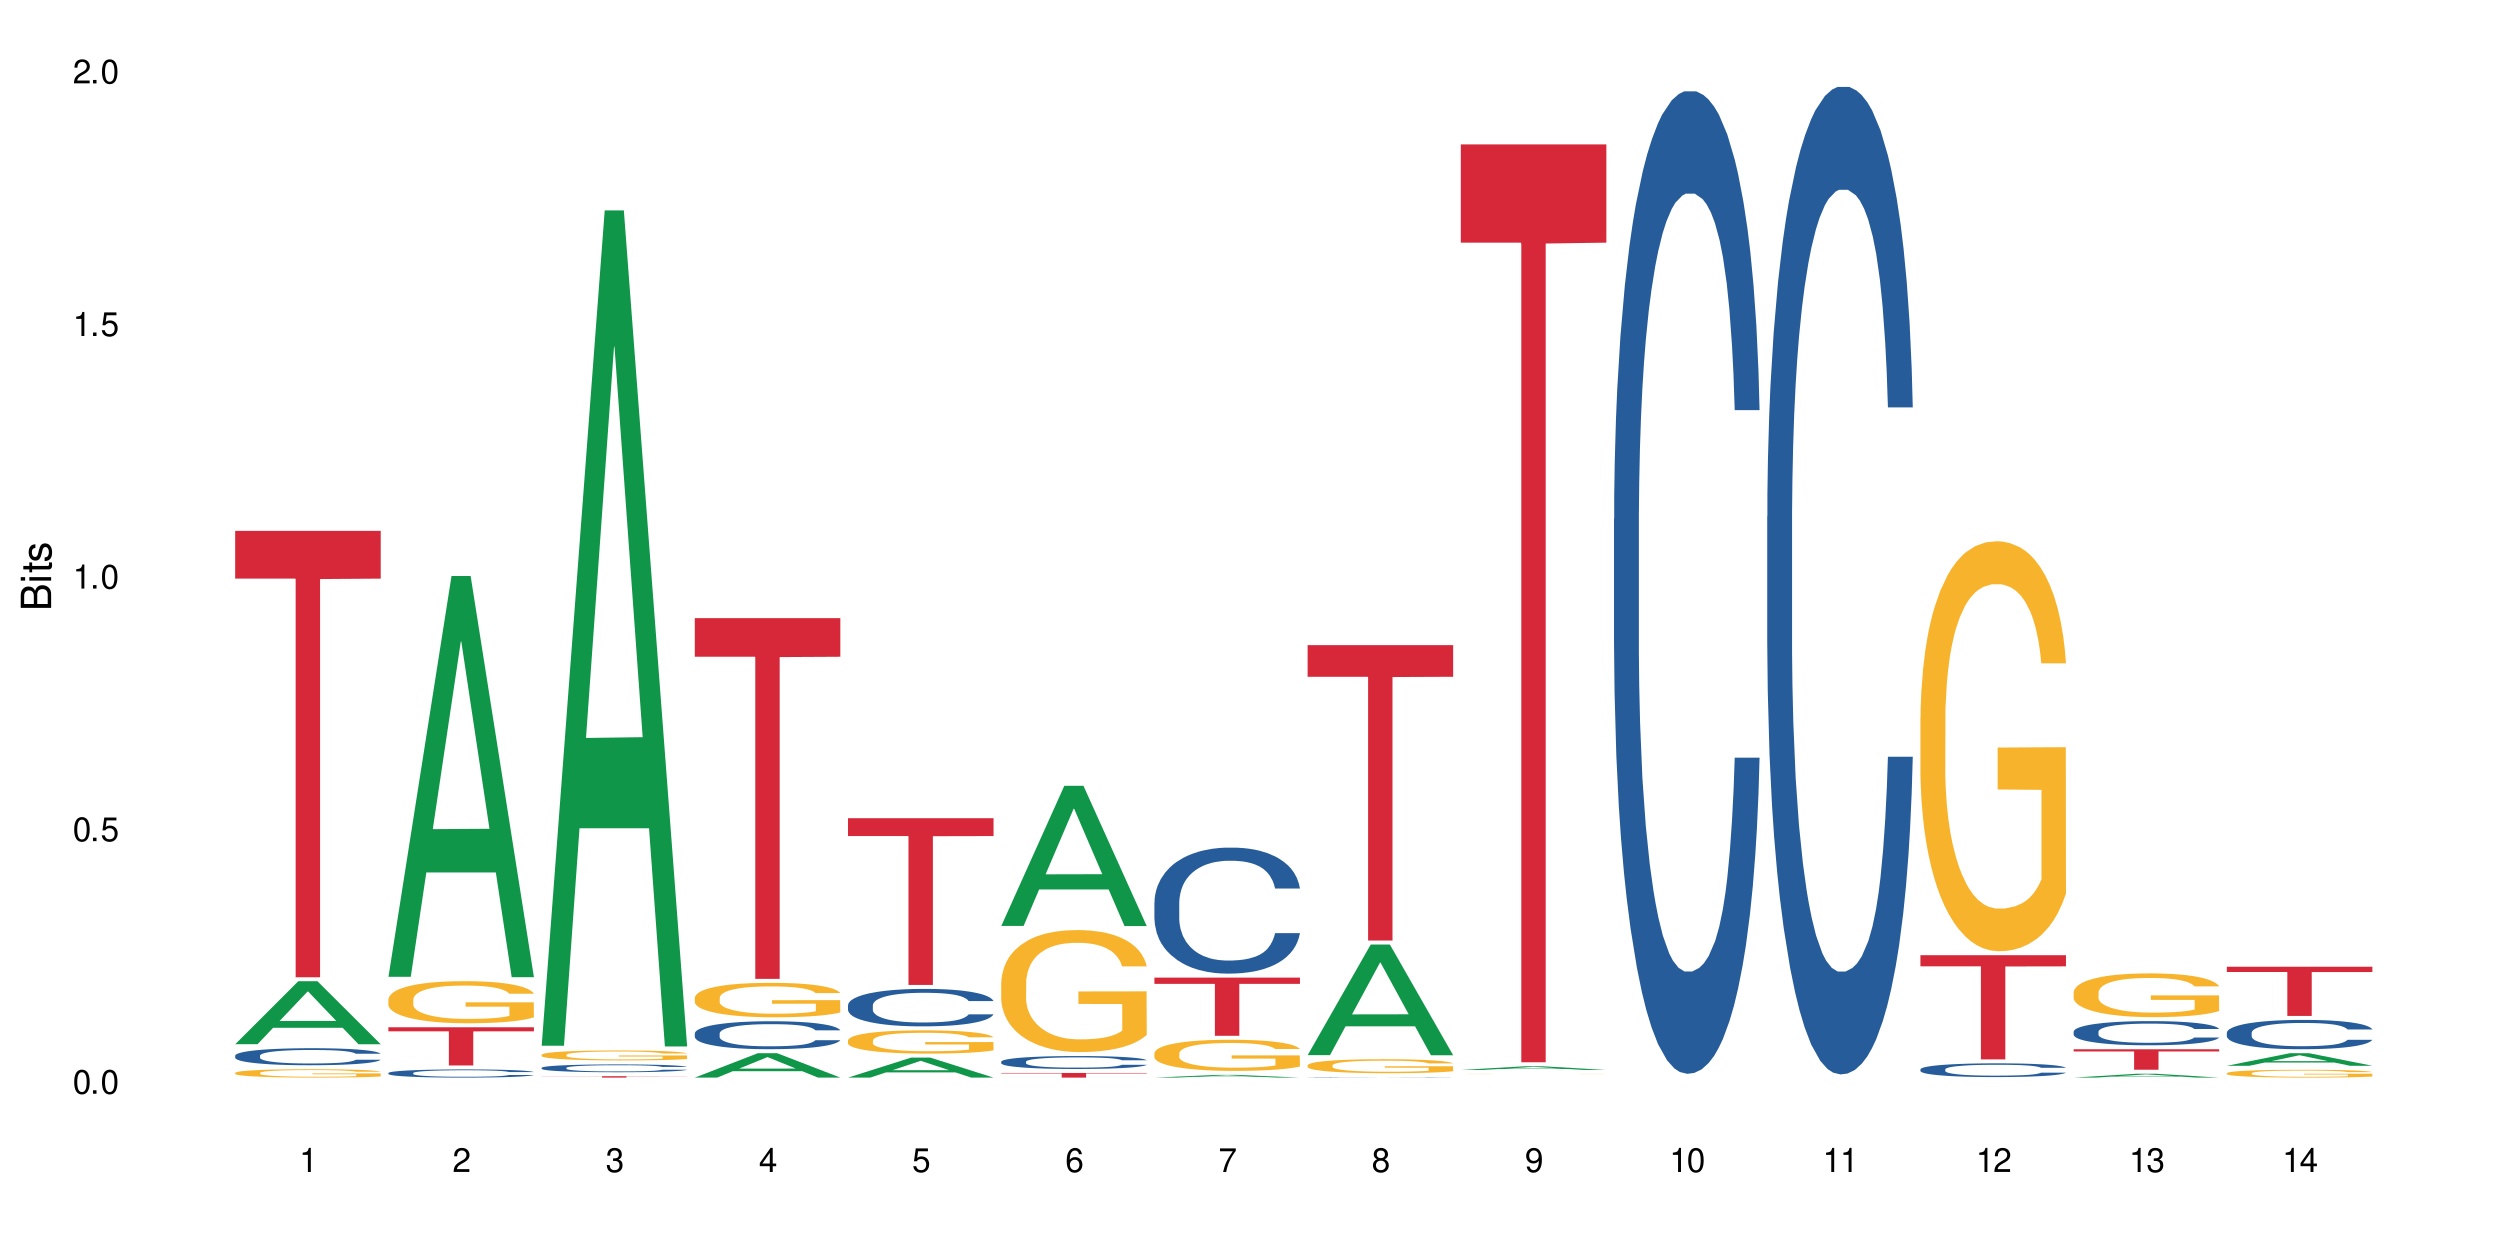<?xml version="1.0" encoding="UTF-8"?>
<svg xmlns="http://www.w3.org/2000/svg" xmlns:xlink="http://www.w3.org/1999/xlink" width="720" height="360" viewBox="0 0 720 360">
<defs>
<g>
<g id="glyph-0-0">
</g>
<g id="glyph-0-1">
<path d="M 2.641 -6.938 C 2 -6.938 1.422 -6.656 1.078 -6.172 C 0.641 -5.562 0.406 -4.641 0.406 -3.359 C 0.406 -1.016 1.188 0.219 2.641 0.219 C 4.078 0.219 4.859 -1.016 4.859 -3.297 C 4.859 -4.641 4.656 -5.547 4.203 -6.172 C 3.844 -6.656 3.281 -6.938 2.641 -6.938 Z M 2.641 -6.188 C 3.547 -6.188 4 -5.25 4 -3.375 C 4 -1.406 3.562 -0.484 2.625 -0.484 C 1.734 -0.484 1.281 -1.438 1.281 -3.344 C 1.281 -5.25 1.734 -6.188 2.641 -6.188 Z M 2.641 -6.188 "/>
</g>
<g id="glyph-0-2">
<path d="M 1.828 -1 L 0.828 -1 L 0.828 0 L 1.828 0 Z M 1.828 -1 "/>
</g>
<g id="glyph-0-3">
<path d="M 4.562 -6.797 L 1.062 -6.797 L 0.547 -3.094 L 1.328 -3.094 C 1.719 -3.562 2.047 -3.734 2.578 -3.734 C 3.484 -3.734 4.062 -3.109 4.062 -2.094 C 4.062 -1.125 3.484 -0.531 2.578 -0.531 C 1.828 -0.531 1.375 -0.906 1.188 -1.672 L 0.328 -1.672 C 0.453 -1.109 0.547 -0.844 0.75 -0.594 C 1.125 -0.078 1.828 0.219 2.594 0.219 C 3.969 0.219 4.922 -0.781 4.922 -2.219 C 4.922 -3.562 4.031 -4.484 2.719 -4.484 C 2.25 -4.484 1.859 -4.359 1.469 -4.062 L 1.734 -5.969 L 4.562 -5.969 Z M 4.562 -6.797 "/>
</g>
<g id="glyph-0-4">
<path d="M 2.484 -4.938 L 2.484 0 L 3.328 0 L 3.328 -6.938 L 2.766 -6.938 C 2.469 -5.875 2.281 -5.734 0.984 -5.562 L 0.984 -4.938 Z M 2.484 -4.938 "/>
</g>
<g id="glyph-0-5">
<path d="M 4.859 -0.828 L 1.281 -0.828 C 1.359 -1.406 1.672 -1.781 2.5 -2.281 L 3.469 -2.828 C 4.406 -3.344 4.906 -4.062 4.906 -4.906 C 4.906 -5.484 4.672 -6.031 4.266 -6.406 C 3.859 -6.766 3.375 -6.938 2.719 -6.938 C 1.859 -6.938 1.219 -6.625 0.844 -6.031 C 0.609 -5.672 0.5 -5.234 0.484 -4.531 L 1.328 -4.531 C 1.359 -5.016 1.406 -5.281 1.531 -5.516 C 1.75 -5.938 2.188 -6.203 2.703 -6.203 C 3.469 -6.203 4.031 -5.641 4.031 -4.891 C 4.031 -4.344 3.719 -3.859 3.125 -3.516 L 2.234 -3 C 0.812 -2.172 0.406 -1.531 0.328 -0.016 L 4.859 -0.016 Z M 4.859 -0.828 "/>
</g>
<g id="glyph-0-6">
<path d="M 2.125 -3.188 L 2.578 -3.188 C 3.5 -3.188 3.984 -2.766 3.984 -1.922 C 3.984 -1.062 3.469 -0.531 2.594 -0.531 C 1.656 -0.531 1.203 -1 1.156 -2.016 L 0.312 -2.016 C 0.344 -1.453 0.438 -1.094 0.609 -0.781 C 0.953 -0.109 1.625 0.219 2.547 0.219 C 3.953 0.219 4.859 -0.625 4.859 -1.938 C 4.859 -2.828 4.516 -3.297 3.703 -3.594 C 4.344 -3.844 4.656 -4.328 4.656 -5.031 C 4.656 -6.219 3.875 -6.938 2.578 -6.938 C 1.203 -6.938 0.484 -6.172 0.453 -4.703 L 1.297 -4.703 C 1.312 -5.125 1.344 -5.359 1.453 -5.578 C 1.641 -5.969 2.062 -6.203 2.594 -6.203 C 3.344 -6.203 3.797 -5.75 3.797 -5 C 3.797 -4.516 3.609 -4.219 3.25 -4.047 C 3.016 -3.953 2.703 -3.922 2.125 -3.906 Z M 2.125 -3.188 "/>
</g>
<g id="glyph-0-7">
<path d="M 3.141 -1.672 L 3.141 0 L 3.984 0 L 3.984 -1.672 L 4.984 -1.672 L 4.984 -2.438 L 3.984 -2.438 L 3.984 -6.938 L 3.359 -6.938 L 0.266 -2.578 L 0.266 -1.672 Z M 3.141 -2.438 L 1 -2.438 L 3.141 -5.5 Z M 3.141 -2.438 "/>
</g>
<g id="glyph-0-8">
<path d="M 4.781 -5.125 C 4.609 -6.266 3.891 -6.938 2.844 -6.938 C 2.094 -6.938 1.422 -6.578 1.031 -5.953 C 0.594 -5.266 0.406 -4.422 0.406 -3.172 C 0.406 -2 0.578 -1.25 0.984 -0.641 C 1.359 -0.078 1.953 0.219 2.703 0.219 C 3.984 0.219 4.922 -0.75 4.922 -2.094 C 4.922 -3.375 4.062 -4.281 2.844 -4.281 C 2.172 -4.281 1.641 -4.031 1.281 -3.516 C 1.281 -5.234 1.828 -6.188 2.797 -6.188 C 3.391 -6.188 3.797 -5.797 3.938 -5.125 Z M 2.734 -3.531 C 3.547 -3.531 4.062 -2.953 4.062 -2.031 C 4.062 -1.156 3.484 -0.531 2.703 -0.531 C 1.922 -0.531 1.328 -1.188 1.328 -2.078 C 1.328 -2.938 1.906 -3.531 2.734 -3.531 Z M 2.734 -3.531 "/>
</g>
<g id="glyph-0-9">
<path d="M 4.984 -6.797 L 0.438 -6.797 L 0.438 -5.969 L 4.109 -5.969 C 2.5 -3.656 1.828 -2.234 1.328 0 L 2.219 0 C 2.594 -2.172 3.453 -4.047 4.984 -6.094 Z M 4.984 -6.797 "/>
</g>
<g id="glyph-0-10">
<path d="M 3.75 -3.656 C 4.469 -4.094 4.688 -4.438 4.688 -5.078 C 4.688 -6.172 3.844 -6.938 2.641 -6.938 C 1.438 -6.938 0.594 -6.172 0.594 -5.094 C 0.594 -4.438 0.812 -4.094 1.516 -3.656 C 0.734 -3.266 0.359 -2.703 0.359 -1.922 C 0.359 -0.656 1.281 0.219 2.641 0.219 C 3.984 0.219 4.922 -0.656 4.922 -1.922 C 4.922 -2.703 4.531 -3.266 3.75 -3.656 Z M 2.641 -6.188 C 3.359 -6.188 3.812 -5.75 3.812 -5.062 C 3.812 -4.406 3.344 -3.984 2.641 -3.984 C 1.922 -3.984 1.453 -4.406 1.453 -5.078 C 1.453 -5.75 1.922 -6.188 2.641 -6.188 Z M 2.641 -3.266 C 3.484 -3.266 4.062 -2.719 4.062 -1.906 C 4.062 -1.078 3.484 -0.531 2.625 -0.531 C 1.797 -0.531 1.219 -1.094 1.219 -1.906 C 1.219 -2.719 1.781 -3.266 2.641 -3.266 Z M 2.641 -3.266 "/>
</g>
<g id="glyph-0-11">
<path d="M 0.516 -1.578 C 0.672 -0.453 1.406 0.219 2.438 0.219 C 3.188 0.219 3.859 -0.141 4.266 -0.766 C 4.688 -1.453 4.891 -2.297 4.891 -3.547 C 4.891 -4.719 4.703 -5.453 4.312 -6.078 C 3.938 -6.641 3.344 -6.938 2.594 -6.938 C 1.297 -6.938 0.359 -5.969 0.359 -4.625 C 0.359 -3.344 1.234 -2.453 2.453 -2.453 C 3.094 -2.453 3.578 -2.672 4.016 -3.203 C 4 -1.484 3.469 -0.531 2.5 -0.531 C 1.906 -0.531 1.484 -0.906 1.359 -1.578 Z M 2.578 -6.203 C 3.375 -6.203 3.969 -5.531 3.969 -4.641 C 3.969 -3.797 3.391 -3.188 2.547 -3.188 C 1.734 -3.188 1.234 -3.766 1.234 -4.688 C 1.234 -5.562 1.797 -6.203 2.578 -6.203 Z M 2.578 -6.203 "/>
</g>
<g id="glyph-1-0">
</g>
<g id="glyph-1-1">
<path d="M 0 -0.953 L 0 -4.891 C 0 -5.719 -0.234 -6.344 -0.734 -6.797 C -1.188 -7.234 -1.812 -7.469 -2.5 -7.469 C -3.547 -7.469 -4.188 -7 -4.625 -5.875 C -4.984 -6.688 -5.625 -7.094 -6.531 -7.094 C -7.172 -7.094 -7.734 -6.859 -8.141 -6.391 C -8.562 -5.922 -8.75 -5.344 -8.75 -4.5 L -8.75 -0.953 Z M -4.984 -2.062 L -7.766 -2.062 L -7.766 -4.219 C -7.766 -4.844 -7.688 -5.203 -7.453 -5.5 C -7.219 -5.812 -6.859 -5.969 -6.375 -5.969 C -5.891 -5.969 -5.531 -5.812 -5.297 -5.5 C -5.062 -5.203 -4.984 -4.844 -4.984 -4.219 Z M -0.984 -2.062 L -4 -2.062 L -4 -4.781 C -4 -5.766 -3.438 -6.359 -2.484 -6.359 C -1.547 -6.359 -0.984 -5.766 -0.984 -4.781 Z M -0.984 -2.062 "/>
</g>
<g id="glyph-1-2">
<path d="M -6.281 -1.797 L -6.281 -0.797 L 0 -0.797 L 0 -1.797 Z M -8.75 -1.797 L -8.75 -0.797 L -7.484 -0.797 L -7.484 -1.797 Z M -8.75 -1.797 "/>
</g>
<g id="glyph-1-3">
<path d="M -6.281 -3.047 L -6.281 -2.016 L -8.016 -2.016 L -8.016 -1.016 L -6.281 -1.016 L -6.281 -0.172 L -5.469 -0.172 L -5.469 -1.016 L -0.719 -1.016 C -0.078 -1.016 0.281 -1.453 0.281 -2.234 C 0.281 -2.5 0.25 -2.719 0.188 -3.047 L -0.641 -3.047 C -0.609 -2.906 -0.594 -2.766 -0.594 -2.562 C -0.594 -2.141 -0.719 -2.016 -1.156 -2.016 L -5.469 -2.016 L -5.469 -3.047 Z M -6.281 -3.047 "/>
</g>
<g id="glyph-1-4">
<path d="M -4.531 -5.25 C -5.766 -5.25 -6.469 -4.422 -6.469 -2.969 C -6.469 -1.516 -5.719 -0.562 -4.547 -0.562 C -3.562 -0.562 -3.094 -1.062 -2.734 -2.562 L -2.516 -3.484 C -2.344 -4.188 -2.094 -4.469 -1.641 -4.469 C -1.047 -4.469 -0.641 -3.875 -0.641 -3 C -0.641 -2.453 -0.797 -2 -1.062 -1.75 C -1.25 -1.594 -1.422 -1.531 -1.875 -1.469 L -1.875 -0.406 C -0.422 -0.453 0.281 -1.266 0.281 -2.922 C 0.281 -4.5 -0.5 -5.516 -1.719 -5.516 C -2.656 -5.516 -3.172 -4.984 -3.469 -3.734 L -3.703 -2.766 C -3.891 -1.953 -4.156 -1.609 -4.594 -1.609 C -5.188 -1.609 -5.547 -2.125 -5.547 -2.938 C -5.547 -3.75 -5.203 -4.172 -4.531 -4.203 Z M -4.531 -5.25 "/>
</g>
</g>
</defs>
<rect x="-72" y="-36" width="864" height="432" fill="rgb(100%, 100%, 100%)" fill-opacity="1"/>
<path fill-rule="nonzero" fill="rgb(6.275%, 58.824%, 28.235%)" fill-opacity="1" d="M 67.73 300.727 L 67.777 300.707 L 85.914 282.59 L 91.422 282.59 L 109.648 300.742 L 103.242 300.742 L 98.676 296.004 L 78.656 296.004 L 74.18 300.727 L 67.73 300.727 L 80.582 294.043 L 96.84 294.027 L 88.734 285.555 L 88.645 285.539 L 88.555 285.59 L 80.539 294.027 L 80.582 294.043 Z M 67.73 300.727 "/>
<path fill-rule="nonzero" fill="rgb(14.51%, 36.078%, 60%)" fill-opacity="1" d="M 67.73 304.02 L 67.781 304.016 L 67.781 303.91 L 67.934 303.738 L 68.293 303.523 L 68.652 303.375 L 69.57 303.109 L 70.848 302.855 L 72.18 302.66 L 73.148 302.543 L 74.02 302.453 L 76.012 302.285 L 77.289 302.203 L 78.672 302.125 L 80.355 302.051 L 81.582 302.004 L 84.344 301.934 L 86.391 301.902 L 87.973 301.887 L 91.398 301.887 L 93.441 301.906 L 94.926 301.93 L 96.562 301.965 L 97.941 302.004 L 100.344 302.102 L 102.492 302.23 L 103.461 302.301 L 104.996 302.438 L 106.172 302.574 L 106.988 302.691 L 107.91 302.855 L 108.727 303.059 L 109.34 303.285 L 109.648 303.48 L 102.492 303.48 L 102.133 303.301 L 101.723 303.16 L 100.957 302.977 L 100.191 302.848 L 99.117 302.719 L 98.145 302.633 L 96.816 302.547 L 95.641 302.492 L 94.414 302.453 L 93.238 302.426 L 90.988 302.398 L 88.383 302.398 L 87.41 302.406 L 85.418 302.445 L 84.344 302.477 L 82.812 302.539 L 81.738 302.598 L 80.461 302.688 L 79.59 302.762 L 78.516 302.879 L 77.75 302.98 L 76.883 303.129 L 76.371 303.242 L 75.91 303.367 L 75.5 303.516 L 75.195 303.672 L 74.988 303.836 L 74.887 304 L 74.887 304.691 L 74.988 304.855 L 75.246 305.043 L 75.91 305.316 L 76.883 305.551 L 78.004 305.742 L 79.078 305.875 L 79.691 305.938 L 80.512 306.008 L 81.789 306.098 L 83.629 306.188 L 84.703 306.223 L 86.34 306.262 L 88.023 306.277 L 90.273 306.277 L 92.27 306.262 L 93.598 306.238 L 94.977 306.203 L 96.867 306.125 L 98.043 306.055 L 99.066 305.969 L 99.832 305.883 L 100.344 305.812 L 101.109 305.672 L 101.723 305.52 L 102.184 305.363 L 102.492 305.211 L 109.648 305.211 L 109.34 305.391 L 108.883 305.566 L 108.422 305.695 L 107.707 305.852 L 106.887 305.992 L 105.711 306.148 L 104.742 306.25 L 103.461 306.363 L 102.285 306.449 L 101.008 306.523 L 99.117 306.613 L 97.891 306.66 L 96.562 306.699 L 94.977 306.734 L 92.984 306.766 L 90.836 306.785 L 88.844 306.789 L 86.695 306.781 L 85.109 306.762 L 83.016 306.723 L 80.41 306.641 L 78.516 306.555 L 77.035 306.473 L 75.758 306.383 L 74.324 306.262 L 72.484 306.062 L 71.359 305.91 L 70.594 305.785 L 69.723 305.609 L 69.109 305.453 L 68.395 305.203 L 67.883 304.887 L 67.73 304.641 Z M 67.73 304.02 "/>
<path fill-rule="nonzero" fill="rgb(96.863%, 70.196%, 16.863%)" fill-opacity="1" d="M 67.73 308.969 L 67.781 308.969 L 67.781 308.922 L 67.988 308.824 L 68.496 308.688 L 69.164 308.574 L 69.879 308.484 L 70.34 308.441 L 71.105 308.375 L 71.77 308.324 L 73.457 308.227 L 75.602 308.133 L 76.777 308.094 L 78.109 308.055 L 80 308.016 L 80.867 308 L 83.527 307.965 L 86.543 307.941 L 89.863 307.934 L 91.398 307.938 L 93.496 307.945 L 96.355 307.969 L 97.992 307.992 L 99.27 308.016 L 100.602 308.043 L 102.234 308.086 L 103.77 308.141 L 104.996 308.191 L 106.223 308.258 L 107.246 308.328 L 108.113 308.406 L 108.883 308.5 L 109.34 308.578 L 109.648 308.652 L 102.543 308.652 L 102.133 308.578 L 101.672 308.516 L 100.906 308.445 L 100.141 308.391 L 99.375 308.348 L 97.941 308.293 L 96.715 308.258 L 95.18 308.227 L 93.699 308.207 L 92.012 308.191 L 90.988 308.188 L 88.281 308.188 L 85.828 308.203 L 84.395 308.223 L 83.375 308.238 L 81.941 308.273 L 81.074 308.297 L 80.562 308.316 L 79.027 308.387 L 78.004 308.445 L 77.445 308.488 L 76.727 308.555 L 76.215 308.613 L 75.652 308.703 L 75.348 308.77 L 74.938 308.918 L 74.887 309.316 L 75.039 309.398 L 75.348 309.488 L 75.758 309.57 L 76.371 309.652 L 76.984 309.719 L 78.059 309.805 L 78.977 309.859 L 79.691 309.898 L 81.074 309.957 L 81.637 309.977 L 82.965 310.016 L 84.344 310.047 L 86.031 310.074 L 87.309 310.09 L 89.355 310.098 L 91.961 310.098 L 95.027 310.086 L 96.969 310.066 L 98.301 310.051 L 99.168 310.035 L 100.242 310.012 L 101.008 309.988 L 101.723 309.965 L 102.594 309.926 L 102.594 309.398 L 89.969 309.398 L 89.969 309.148 L 109.598 309.148 L 109.648 310.012 L 108.574 310.07 L 107.246 310.129 L 105.969 310.172 L 104.637 310.211 L 102.746 310.25 L 101.215 310.277 L 98.863 310.309 L 96.715 310.328 L 94.465 310.34 L 92.473 310.348 L 90.121 310.352 L 88.023 310.348 L 85.777 310.332 L 83.988 310.316 L 82.352 310.293 L 80.715 310.266 L 78.672 310.219 L 77.34 310.18 L 75.961 310.133 L 74.582 310.078 L 73.355 310.02 L 72.535 309.973 L 71.719 309.922 L 70.848 309.855 L 70.031 309.777 L 69.418 309.711 L 68.855 309.633 L 68.445 309.562 L 68.039 309.461 L 67.832 309.383 L 67.73 309.312 Z M 67.73 308.969 "/>
<path fill-rule="nonzero" fill="rgb(83.922%, 15.686%, 22.353%)" fill-opacity="1" d="M 67.73 152.883 L 109.648 152.883 L 109.648 166.645 L 92.18 166.766 L 92.18 281.445 L 85.148 281.445 L 85.148 166.887 L 85.047 166.645 L 67.73 166.645 Z M 67.73 152.883 "/>
<path fill-rule="nonzero" fill="rgb(6.275%, 58.824%, 28.235%)" fill-opacity="1" d="M 111.855 281.328 L 111.898 281.219 L 130.035 165.879 L 135.543 165.879 L 153.77 281.434 L 147.367 281.434 L 142.801 251.27 L 122.781 251.27 L 118.301 281.328 L 111.855 281.328 L 124.707 238.793 L 140.961 238.684 L 132.855 184.758 L 132.766 184.648 L 132.68 184.973 L 124.66 238.684 L 124.707 238.793 Z M 111.855 281.328 "/>
<path fill-rule="nonzero" fill="rgb(14.51%, 36.078%, 60%)" fill-opacity="1" d="M 111.855 309.02 L 111.906 309.016 L 111.906 308.965 L 112.059 308.883 L 112.418 308.781 L 112.773 308.707 L 113.695 308.582 L 114.973 308.461 L 116.301 308.363 L 117.273 308.309 L 118.141 308.266 L 120.137 308.184 L 121.414 308.145 L 122.793 308.109 L 124.48 308.07 L 125.707 308.051 L 128.469 308.016 L 130.512 308 L 132.098 307.992 L 135.523 307.992 L 137.566 308.004 L 139.047 308.012 L 140.684 308.031 L 142.066 308.051 L 144.469 308.098 L 146.613 308.156 L 147.586 308.191 L 149.117 308.258 L 150.293 308.324 L 151.113 308.379 L 152.031 308.461 L 152.852 308.555 L 153.465 308.664 L 153.77 308.758 L 146.613 308.758 L 146.258 308.672 L 145.848 308.605 L 145.082 308.516 L 144.312 308.453 L 143.242 308.391 L 142.27 308.352 L 140.941 308.309 L 139.766 308.285 L 138.539 308.266 L 137.363 308.254 L 135.113 308.238 L 132.504 308.238 L 131.535 308.242 L 129.539 308.262 L 128.469 308.277 L 126.934 308.305 L 125.859 308.336 L 124.582 308.379 L 123.715 308.414 L 122.641 308.469 L 121.875 308.52 L 121.004 308.59 L 120.492 308.645 L 120.031 308.703 L 119.625 308.777 L 119.316 308.852 L 119.113 308.93 L 119.012 309.008 L 119.012 309.344 L 119.113 309.418 L 119.367 309.512 L 120.031 309.641 L 121.004 309.758 L 122.129 309.848 L 123.203 309.91 L 123.816 309.941 L 124.633 309.977 L 125.91 310.02 L 127.75 310.062 L 128.824 310.078 L 130.461 310.098 L 132.148 310.105 L 134.398 310.105 L 136.391 310.098 L 137.719 310.086 L 139.102 310.066 L 140.992 310.031 L 142.168 309.996 L 143.188 309.957 L 143.957 309.914 L 144.469 309.879 L 145.234 309.812 L 145.848 309.742 L 146.309 309.664 L 146.613 309.594 L 153.77 309.594 L 153.465 309.68 L 153.004 309.762 L 152.543 309.824 L 151.828 309.898 L 151.012 309.969 L 149.836 310.043 L 148.863 310.094 L 147.586 310.145 L 146.41 310.188 L 145.133 310.223 L 143.242 310.266 L 142.012 310.289 L 140.684 310.309 L 139.102 310.324 L 137.105 310.34 L 134.961 310.348 L 132.965 310.352 L 130.82 310.348 L 129.234 310.336 L 127.137 310.316 L 124.531 310.281 L 122.641 310.238 L 121.156 310.199 L 119.879 310.156 L 118.449 310.098 L 116.609 310 L 115.484 309.93 L 114.715 309.867 L 113.848 309.785 L 113.234 309.707 L 112.52 309.586 L 112.008 309.434 L 111.855 309.316 Z M 111.855 309.02 "/>
<path fill-rule="nonzero" fill="rgb(96.863%, 70.196%, 16.863%)" fill-opacity="1" d="M 111.855 287.773 L 111.906 287.762 L 111.906 287.539 L 112.109 287.043 L 112.621 286.355 L 113.285 285.789 L 114 285.348 L 114.461 285.117 L 115.227 284.785 L 115.891 284.539 L 117.578 284.043 L 119.727 283.578 L 120.902 283.379 L 122.23 283.191 L 124.121 282.98 L 124.992 282.902 L 127.648 282.727 L 130.664 282.613 L 133.988 282.582 L 135.523 282.594 L 137.617 282.637 L 140.48 282.758 L 142.117 282.867 L 143.395 282.98 L 144.723 283.125 L 146.359 283.344 L 147.891 283.609 L 149.117 283.875 L 150.348 284.207 L 151.367 284.562 L 152.238 284.949 L 153.004 285.414 L 153.465 285.801 L 153.77 286.188 L 146.664 286.188 L 146.258 285.801 L 145.797 285.504 L 145.031 285.137 L 144.262 284.871 L 143.496 284.66 L 142.066 284.375 L 140.84 284.195 L 139.305 284.043 L 137.82 283.941 L 136.137 283.875 L 135.113 283.855 L 132.402 283.855 L 129.949 283.93 L 128.52 284.02 L 127.496 284.109 L 126.066 284.273 L 125.195 284.406 L 124.684 284.496 L 123.152 284.84 L 122.129 285.148 L 121.566 285.359 L 120.852 285.691 L 120.34 285.988 L 119.777 286.434 L 119.469 286.766 L 119.062 287.516 L 119.012 289.508 L 119.164 289.93 L 119.469 290.383 L 119.879 290.781 L 120.492 291.203 L 121.105 291.523 L 122.18 291.957 L 123.102 292.242 L 123.816 292.434 L 125.195 292.73 L 125.758 292.832 L 127.086 293.031 L 128.469 293.184 L 130.152 293.316 L 131.434 293.383 L 133.477 293.438 L 136.082 293.438 L 139.152 293.371 L 141.094 293.285 L 142.422 293.195 L 143.293 293.117 L 144.363 292.996 L 145.133 292.887 L 145.848 292.766 L 146.715 292.574 L 146.715 289.93 L 134.09 289.918 L 134.09 288.68 L 153.719 288.668 L 153.77 292.996 L 152.699 293.297 L 151.367 293.582 L 150.09 293.805 L 148.762 293.992 L 146.871 294.203 L 145.336 294.336 L 142.984 294.492 L 140.84 294.59 L 138.59 294.656 L 136.594 294.691 L 134.242 294.699 L 132.148 294.68 L 129.898 294.613 L 128.109 294.523 L 126.473 294.414 L 124.84 294.27 L 122.793 294.035 L 121.465 293.848 L 120.082 293.617 L 118.703 293.34 L 117.477 293.039 L 116.66 292.809 L 115.84 292.543 L 114.973 292.211 L 114.152 291.836 L 113.539 291.492 L 112.98 291.102 L 112.57 290.738 L 112.16 290.238 L 111.957 289.84 L 111.855 289.5 Z M 111.855 287.773 "/>
<path fill-rule="nonzero" fill="rgb(83.922%, 15.686%, 22.353%)" fill-opacity="1" d="M 111.855 295.848 L 153.77 295.848 L 153.77 297.023 L 136.301 297.035 L 136.301 306.848 L 129.273 306.848 L 129.273 297.043 L 129.172 297.023 L 111.855 297.023 Z M 111.855 295.848 "/>
<path fill-rule="nonzero" fill="rgb(6.275%, 58.824%, 28.235%)" fill-opacity="1" d="M 155.977 301.164 L 156.023 300.938 L 174.16 60.59 L 179.668 60.59 L 197.895 301.391 L 191.488 301.391 L 186.922 238.531 L 166.902 238.531 L 162.426 301.164 L 155.977 301.164 L 168.828 212.531 L 185.086 212.305 L 176.98 99.93 L 176.891 99.707 L 176.801 100.383 L 168.785 212.305 L 168.828 212.531 Z M 155.977 301.164 "/>
<path fill-rule="nonzero" fill="rgb(14.51%, 36.078%, 60%)" fill-opacity="1" d="M 155.977 307.531 L 156.027 307.531 L 156.027 307.48 L 156.18 307.402 L 156.539 307.305 L 156.898 307.234 L 157.816 307.113 L 159.094 306.996 L 160.426 306.906 L 161.395 306.852 L 162.266 306.812 L 164.258 306.734 L 165.535 306.695 L 166.918 306.66 L 168.602 306.625 L 169.828 306.605 L 172.59 306.574 L 174.637 306.559 L 176.219 306.551 L 179.645 306.551 L 181.688 306.562 L 183.172 306.57 L 184.809 306.586 L 186.188 306.605 L 188.59 306.652 L 190.738 306.707 L 191.707 306.742 L 193.242 306.805 L 194.418 306.867 L 195.234 306.922 L 196.156 306.996 L 196.973 307.09 L 197.586 307.195 L 197.895 307.285 L 190.738 307.285 L 190.379 307.199 L 189.969 307.137 L 189.203 307.055 L 188.438 306.992 L 187.363 306.934 L 186.391 306.895 L 185.062 306.855 L 183.887 306.832 L 182.66 306.812 L 181.484 306.801 L 179.234 306.789 L 176.629 306.789 L 175.656 306.793 L 173.664 306.809 L 172.59 306.82 L 171.059 306.852 L 169.984 306.879 L 168.707 306.918 L 167.836 306.953 L 166.762 307.008 L 165.996 307.055 L 165.129 307.121 L 164.617 307.176 L 164.156 307.23 L 163.746 307.301 L 163.441 307.371 L 163.234 307.449 L 163.133 307.523 L 163.133 307.84 L 163.234 307.914 L 163.492 308.004 L 164.156 308.129 L 165.129 308.238 L 166.25 308.324 L 167.324 308.387 L 167.938 308.414 L 168.758 308.445 L 170.035 308.488 L 171.875 308.531 L 172.949 308.547 L 174.582 308.562 L 176.27 308.57 L 178.52 308.57 L 180.512 308.562 L 181.844 308.551 L 183.223 308.535 L 185.113 308.5 L 186.289 308.469 L 187.312 308.43 L 188.078 308.391 L 188.59 308.355 L 189.355 308.293 L 189.969 308.223 L 190.43 308.152 L 190.738 308.082 L 197.895 308.082 L 197.586 308.164 L 197.129 308.242 L 196.668 308.305 L 195.953 308.375 L 195.133 308.438 L 193.957 308.512 L 192.988 308.559 L 191.707 308.609 L 190.531 308.648 L 189.254 308.684 L 187.363 308.727 L 186.137 308.746 L 184.809 308.766 L 183.223 308.781 L 181.23 308.797 L 179.082 308.805 L 177.09 308.805 L 174.941 308.801 L 173.355 308.793 L 171.262 308.773 L 168.652 308.738 L 166.762 308.699 L 165.281 308.66 L 164.004 308.617 L 162.57 308.562 L 160.73 308.473 L 159.605 308.402 L 158.84 308.344 L 157.969 308.266 L 157.355 308.191 L 156.641 308.078 L 156.129 307.93 L 155.977 307.816 Z M 155.977 307.531 "/>
<path fill-rule="nonzero" fill="rgb(96.863%, 70.196%, 16.863%)" fill-opacity="1" d="M 155.977 303.766 L 156.027 303.762 L 156.027 303.711 L 156.234 303.594 L 156.742 303.43 L 157.41 303.297 L 158.125 303.191 L 158.582 303.137 L 159.352 303.059 L 160.016 303 L 161.703 302.883 L 163.848 302.77 L 165.023 302.723 L 166.355 302.68 L 168.246 302.629 L 169.113 302.613 L 171.773 302.57 L 174.789 302.543 L 178.109 302.535 L 179.645 302.539 L 181.742 302.547 L 184.602 302.578 L 186.238 302.605 L 187.516 302.629 L 188.848 302.664 L 190.48 302.715 L 192.016 302.777 L 193.242 302.844 L 194.469 302.922 L 195.492 303.004 L 196.359 303.098 L 197.129 303.207 L 197.586 303.297 L 197.895 303.391 L 190.789 303.391 L 190.379 303.297 L 189.918 303.227 L 189.152 303.141 L 188.387 303.078 L 187.617 303.027 L 186.188 302.961 L 184.961 302.918 L 183.426 302.883 L 181.945 302.859 L 180.258 302.844 L 179.234 302.836 L 176.527 302.836 L 174.074 302.855 L 172.641 302.875 L 171.617 302.898 L 170.188 302.938 L 169.32 302.969 L 168.809 302.988 L 167.273 303.07 L 166.25 303.145 L 165.688 303.195 L 164.973 303.273 L 164.461 303.344 L 163.898 303.449 L 163.594 303.527 L 163.184 303.703 L 163.133 304.176 L 163.285 304.277 L 163.594 304.383 L 164.004 304.477 L 164.617 304.578 L 165.23 304.652 L 166.305 304.758 L 167.223 304.824 L 167.938 304.867 L 169.32 304.941 L 169.883 304.965 L 171.211 305.012 L 172.59 305.047 L 174.277 305.078 L 175.555 305.094 L 177.602 305.109 L 180.207 305.109 L 183.273 305.094 L 185.215 305.07 L 186.547 305.051 L 187.414 305.031 L 188.488 305.004 L 189.254 304.977 L 189.969 304.949 L 190.84 304.902 L 190.84 304.277 L 178.215 304.273 L 178.215 303.98 L 197.844 303.977 L 197.895 305.004 L 196.82 305.074 L 195.492 305.141 L 194.215 305.195 L 192.883 305.238 L 190.992 305.289 L 189.461 305.32 L 187.109 305.355 L 184.961 305.379 L 182.711 305.395 L 180.719 305.402 L 178.367 305.406 L 176.27 305.402 L 174.023 305.387 L 172.234 305.363 L 170.598 305.34 L 168.961 305.305 L 166.918 305.25 L 165.586 305.203 L 164.207 305.148 L 162.828 305.086 L 161.602 305.012 L 160.781 304.957 L 159.965 304.895 L 159.094 304.816 L 158.277 304.727 L 157.664 304.645 L 157.102 304.555 L 156.691 304.469 L 156.285 304.352 L 156.078 304.254 L 155.977 304.176 Z M 155.977 303.766 "/>
<path fill-rule="nonzero" fill="rgb(83.922%, 15.686%, 22.353%)" fill-opacity="1" d="M 155.977 309.953 L 197.895 309.953 L 197.895 309.992 L 180.426 309.996 L 180.426 310.352 L 173.395 310.352 L 173.395 309.996 L 173.293 309.992 L 155.977 309.992 Z M 155.977 309.953 "/>
<path fill-rule="nonzero" fill="rgb(6.275%, 58.824%, 28.235%)" fill-opacity="1" d="M 200.102 310.344 L 200.145 310.336 L 218.281 303.312 L 223.789 303.312 L 242.016 310.352 L 235.613 310.352 L 231.047 308.512 L 211.027 308.512 L 206.547 310.344 L 200.102 310.344 L 212.953 307.754 L 229.207 307.746 L 221.102 304.465 L 221.012 304.457 L 220.926 304.477 L 212.906 307.746 L 212.953 307.754 Z M 200.102 310.344 "/>
<path fill-rule="nonzero" fill="rgb(14.51%, 36.078%, 60%)" fill-opacity="1" d="M 200.102 297.625 L 200.152 297.617 L 200.152 297.441 L 200.305 297.16 L 200.664 296.809 L 201.02 296.566 L 201.941 296.133 L 203.219 295.715 L 204.547 295.391 L 205.52 295.199 L 206.387 295.051 L 208.383 294.781 L 209.66 294.641 L 211.039 294.516 L 212.727 294.391 L 213.953 294.316 L 216.715 294.199 L 218.758 294.148 L 220.344 294.125 L 223.77 294.125 L 225.812 294.156 L 227.293 294.191 L 228.93 294.25 L 230.312 294.316 L 232.715 294.477 L 234.859 294.684 L 235.832 294.801 L 237.363 295.031 L 238.539 295.25 L 239.359 295.441 L 240.277 295.715 L 241.098 296.043 L 241.711 296.418 L 242.016 296.734 L 234.859 296.734 L 234.504 296.441 L 234.094 296.215 L 233.328 295.91 L 232.559 295.699 L 231.488 295.484 L 230.516 295.344 L 229.188 295.207 L 228.012 295.117 L 226.785 295.051 L 225.609 295.008 L 223.359 294.965 L 220.75 294.965 L 219.781 294.977 L 217.785 295.035 L 216.715 295.09 L 215.18 295.191 L 214.105 295.285 L 212.828 295.434 L 211.961 295.559 L 210.887 295.75 L 210.117 295.918 L 209.25 296.16 L 208.738 296.344 L 208.277 296.551 L 207.871 296.793 L 207.562 297.051 L 207.359 297.324 L 207.258 297.586 L 207.258 298.727 L 207.359 298.992 L 207.613 299.301 L 208.277 299.75 L 209.25 300.141 L 210.375 300.449 L 211.449 300.668 L 212.062 300.77 L 212.879 300.891 L 214.156 301.035 L 215.996 301.184 L 217.07 301.242 L 218.707 301.301 L 220.395 301.328 L 222.645 301.328 L 224.637 301.301 L 225.965 301.262 L 227.348 301.203 L 229.238 301.078 L 230.414 300.961 L 231.434 300.824 L 232.203 300.684 L 232.715 300.566 L 233.48 300.336 L 234.094 300.086 L 234.555 299.828 L 234.859 299.578 L 242.016 299.578 L 241.711 299.875 L 241.25 300.16 L 240.789 300.375 L 240.074 300.633 L 239.258 300.859 L 238.082 301.117 L 237.109 301.285 L 235.832 301.469 L 234.656 301.609 L 233.379 301.734 L 231.488 301.883 L 230.258 301.953 L 228.93 302.02 L 227.348 302.078 L 225.352 302.133 L 223.207 302.16 L 221.211 302.168 L 219.066 302.152 L 217.48 302.125 L 215.383 302.059 L 212.777 301.926 L 210.887 301.785 L 209.402 301.645 L 208.125 301.5 L 206.695 301.301 L 204.855 300.977 L 203.73 300.727 L 202.961 300.52 L 202.094 300.234 L 201.48 299.977 L 200.766 299.566 L 200.254 299.043 L 200.102 298.641 Z M 200.102 297.625 "/>
<path fill-rule="nonzero" fill="rgb(96.863%, 70.196%, 16.863%)" fill-opacity="1" d="M 200.102 287.309 L 200.152 287.297 L 200.152 287.117 L 200.355 286.711 L 200.867 286.148 L 201.531 285.688 L 202.246 285.324 L 202.707 285.133 L 203.473 284.863 L 204.137 284.66 L 205.824 284.254 L 207.973 283.875 L 209.148 283.711 L 210.477 283.559 L 212.367 283.383 L 213.238 283.32 L 215.895 283.176 L 218.91 283.086 L 222.234 283.059 L 223.77 283.066 L 225.863 283.105 L 228.727 283.203 L 230.363 283.293 L 231.641 283.383 L 232.969 283.504 L 234.605 283.684 L 236.137 283.902 L 237.363 284.117 L 238.594 284.391 L 239.613 284.68 L 240.484 284.996 L 241.25 285.379 L 241.711 285.695 L 242.016 286.012 L 234.91 286.012 L 234.504 285.695 L 234.043 285.449 L 233.277 285.152 L 232.508 284.934 L 231.742 284.762 L 230.312 284.527 L 229.082 284.383 L 227.551 284.254 L 226.066 284.172 L 224.383 284.117 L 223.359 284.102 L 220.648 284.102 L 218.195 284.164 L 216.766 284.234 L 215.742 284.309 L 214.312 284.445 L 213.441 284.555 L 212.93 284.625 L 211.398 284.906 L 210.375 285.16 L 209.812 285.332 L 209.098 285.605 L 208.586 285.848 L 208.023 286.211 L 207.715 286.484 L 207.309 287.098 L 207.258 288.73 L 207.41 289.074 L 207.715 289.445 L 208.125 289.773 L 208.738 290.117 L 209.352 290.379 L 210.426 290.73 L 211.348 290.969 L 212.062 291.121 L 213.441 291.367 L 214.004 291.449 L 215.332 291.609 L 216.715 291.738 L 218.398 291.848 L 219.68 291.902 L 221.723 291.945 L 224.328 291.945 L 227.398 291.891 L 229.34 291.82 L 230.668 291.746 L 231.539 291.684 L 232.609 291.582 L 233.379 291.492 L 234.094 291.395 L 234.961 291.238 L 234.961 289.074 L 222.336 289.066 L 222.336 288.051 L 241.965 288.043 L 242.016 291.582 L 240.941 291.828 L 239.613 292.062 L 238.336 292.246 L 237.008 292.398 L 235.117 292.57 L 233.582 292.68 L 231.23 292.809 L 229.082 292.887 L 226.836 292.941 L 224.84 292.969 L 222.488 292.98 L 220.395 292.961 L 218.145 292.906 L 216.355 292.836 L 214.719 292.742 L 213.082 292.625 L 211.039 292.438 L 209.711 292.281 L 208.328 292.09 L 206.949 291.863 L 205.723 291.621 L 204.906 291.43 L 204.086 291.211 L 203.219 290.941 L 202.398 290.633 L 201.785 290.352 L 201.223 290.035 L 200.816 289.734 L 200.406 289.328 L 200.203 289 L 200.102 288.723 Z M 200.102 287.309 "/>
<path fill-rule="nonzero" fill="rgb(83.922%, 15.686%, 22.353%)" fill-opacity="1" d="M 200.102 178.027 L 242.016 178.027 L 242.016 189.145 L 224.547 189.242 L 224.547 281.914 L 217.52 281.914 L 217.52 189.34 L 217.418 189.145 L 200.102 189.145 Z M 200.102 178.027 "/>
<path fill-rule="nonzero" fill="rgb(6.275%, 58.824%, 28.235%)" fill-opacity="1" d="M 244.223 310.344 L 244.27 310.34 L 262.406 304.59 L 267.914 304.59 L 286.141 310.352 L 279.734 310.352 L 275.168 308.848 L 255.148 308.848 L 250.672 310.344 L 244.223 310.344 L 257.074 308.223 L 273.332 308.219 L 265.227 305.531 L 265.137 305.523 L 265.047 305.543 L 257.031 308.219 L 257.074 308.223 Z M 244.223 310.344 "/>
<path fill-rule="nonzero" fill="rgb(14.51%, 36.078%, 60%)" fill-opacity="1" d="M 244.223 289.504 L 244.273 289.492 L 244.273 289.254 L 244.426 288.883 L 244.785 288.406 L 245.145 288.082 L 246.062 287.5 L 247.34 286.938 L 248.672 286.504 L 249.641 286.25 L 250.512 286.051 L 252.504 285.688 L 253.781 285.5 L 255.164 285.332 L 256.848 285.164 L 258.074 285.066 L 260.836 284.906 L 262.883 284.84 L 264.465 284.809 L 267.891 284.809 L 269.934 284.848 L 271.418 284.898 L 273.055 284.977 L 274.434 285.066 L 276.836 285.281 L 278.984 285.559 L 279.953 285.715 L 281.488 286.023 L 282.664 286.316 L 283.48 286.574 L 284.402 286.938 L 285.219 287.383 L 285.832 287.887 L 286.141 288.309 L 278.984 288.309 L 278.625 287.914 L 278.215 287.609 L 277.449 287.203 L 276.684 286.918 L 275.609 286.633 L 274.637 286.445 L 273.309 286.258 L 272.133 286.141 L 270.906 286.051 L 269.73 285.992 L 267.48 285.934 L 264.875 285.934 L 263.902 285.953 L 261.91 286.031 L 260.836 286.102 L 259.305 286.238 L 258.23 286.367 L 256.953 286.562 L 256.082 286.73 L 255.008 286.988 L 254.242 287.215 L 253.371 287.539 L 252.863 287.785 L 252.402 288.062 L 251.992 288.387 L 251.688 288.734 L 251.48 289.098 L 251.379 289.453 L 251.379 290.98 L 251.48 291.336 L 251.738 291.75 L 252.402 292.352 L 253.371 292.875 L 254.496 293.289 L 255.57 293.582 L 256.184 293.723 L 257.004 293.879 L 258.281 294.074 L 260.121 294.273 L 261.195 294.352 L 262.828 294.43 L 264.516 294.469 L 266.766 294.469 L 268.758 294.43 L 270.09 294.383 L 271.469 294.305 L 273.359 294.137 L 274.535 293.977 L 275.559 293.789 L 276.324 293.602 L 276.836 293.445 L 277.602 293.141 L 278.215 292.805 L 278.676 292.461 L 278.984 292.125 L 286.141 292.125 L 285.832 292.52 L 285.371 292.902 L 284.914 293.188 L 284.195 293.535 L 283.379 293.84 L 282.203 294.184 L 281.23 294.41 L 279.953 294.656 L 278.777 294.844 L 277.5 295.012 L 275.609 295.211 L 274.383 295.309 L 273.055 295.398 L 271.469 295.477 L 269.477 295.547 L 267.328 295.586 L 265.336 295.594 L 263.188 295.574 L 261.602 295.535 L 259.508 295.445 L 256.898 295.27 L 255.008 295.082 L 253.527 294.895 L 252.25 294.695 L 250.816 294.43 L 248.977 293.996 L 247.852 293.66 L 247.086 293.387 L 246.215 293 L 245.602 292.656 L 244.887 292.105 L 244.375 291.406 L 244.223 290.863 Z M 244.223 289.504 "/>
<path fill-rule="nonzero" fill="rgb(96.863%, 70.196%, 16.863%)" fill-opacity="1" d="M 244.223 299.609 L 244.273 299.605 L 244.273 299.484 L 244.477 299.207 L 244.988 298.828 L 245.652 298.516 L 246.371 298.27 L 246.828 298.141 L 247.598 297.957 L 248.262 297.824 L 249.949 297.547 L 252.094 297.293 L 253.27 297.18 L 254.602 297.078 L 256.492 296.961 L 257.359 296.918 L 260.02 296.82 L 263.035 296.758 L 266.355 296.738 L 267.891 296.746 L 269.988 296.77 L 272.848 296.84 L 274.484 296.898 L 275.762 296.961 L 277.094 297.039 L 278.727 297.164 L 280.262 297.309 L 281.488 297.457 L 282.715 297.641 L 283.738 297.836 L 284.605 298.051 L 285.371 298.309 L 285.832 298.523 L 286.141 298.734 L 279.035 298.734 L 278.625 298.523 L 278.164 298.355 L 277.398 298.152 L 276.633 298.008 L 275.863 297.891 L 274.434 297.73 L 273.207 297.633 L 271.672 297.547 L 270.191 297.492 L 268.504 297.457 L 267.48 297.445 L 264.773 297.445 L 262.32 297.488 L 260.887 297.535 L 259.863 297.586 L 258.434 297.676 L 257.566 297.75 L 257.055 297.801 L 255.52 297.988 L 254.496 298.16 L 253.934 298.277 L 253.219 298.461 L 252.707 298.625 L 252.145 298.871 L 251.84 299.055 L 251.43 299.469 L 251.379 300.57 L 251.531 300.805 L 251.84 301.055 L 252.25 301.277 L 252.863 301.508 L 253.477 301.688 L 254.547 301.926 L 255.469 302.086 L 256.184 302.188 L 257.566 302.355 L 258.129 302.41 L 259.457 302.52 L 260.836 302.605 L 262.523 302.68 L 263.801 302.715 L 265.848 302.746 L 268.453 302.746 L 271.52 302.707 L 273.461 302.66 L 274.793 302.609 L 275.66 302.566 L 276.734 302.5 L 277.5 302.438 L 278.215 302.371 L 279.086 302.27 L 279.086 300.805 L 266.461 300.797 L 266.461 300.113 L 286.09 300.105 L 286.141 302.5 L 285.066 302.664 L 283.738 302.824 L 282.461 302.949 L 281.129 303.051 L 279.238 303.168 L 277.707 303.242 L 275.355 303.328 L 273.207 303.383 L 270.957 303.418 L 268.965 303.438 L 266.613 303.441 L 264.516 303.43 L 262.27 303.395 L 260.477 303.344 L 258.844 303.285 L 257.207 303.203 L 255.164 303.074 L 253.832 302.973 L 252.453 302.844 L 251.074 302.691 L 249.848 302.523 L 249.027 302.398 L 248.211 302.25 L 247.34 302.066 L 246.523 301.859 L 245.91 301.668 L 245.348 301.453 L 244.938 301.25 L 244.531 300.977 L 244.324 300.758 L 244.223 300.566 Z M 244.223 299.609 "/>
<path fill-rule="nonzero" fill="rgb(83.922%, 15.686%, 22.353%)" fill-opacity="1" d="M 244.223 235.645 L 286.141 235.645 L 286.141 240.785 L 268.672 240.828 L 268.672 283.664 L 261.641 283.664 L 261.641 240.875 L 261.539 240.785 L 244.223 240.785 Z M 244.223 235.645 "/>
<path fill-rule="nonzero" fill="rgb(6.275%, 58.824%, 28.235%)" fill-opacity="1" d="M 288.348 266.676 L 288.391 266.637 L 306.527 226.309 L 312.035 226.309 L 330.262 266.715 L 323.859 266.715 L 319.289 256.168 L 299.273 256.168 L 294.793 266.676 L 288.348 266.676 L 301.199 251.805 L 317.453 251.766 L 309.348 232.91 L 309.258 232.875 L 309.172 232.988 L 301.152 251.766 L 301.199 251.805 Z M 288.348 266.676 "/>
<path fill-rule="nonzero" fill="rgb(14.51%, 36.078%, 60%)" fill-opacity="1" d="M 288.348 305.762 L 288.398 305.758 L 288.398 305.676 L 288.551 305.547 L 288.906 305.383 L 289.266 305.27 L 290.188 305.07 L 291.465 304.875 L 292.793 304.727 L 293.766 304.637 L 294.633 304.57 L 296.629 304.445 L 297.906 304.379 L 299.285 304.32 L 300.973 304.262 L 302.199 304.23 L 304.961 304.176 L 307.004 304.152 L 308.59 304.141 L 312.012 304.141 L 314.059 304.152 L 315.539 304.172 L 317.176 304.199 L 318.559 304.23 L 320.961 304.305 L 323.105 304.398 L 324.078 304.453 L 325.609 304.559 L 326.785 304.66 L 327.605 304.75 L 328.523 304.875 L 329.344 305.031 L 329.957 305.203 L 330.262 305.348 L 323.105 305.348 L 322.75 305.215 L 322.34 305.109 L 321.574 304.969 L 320.805 304.871 L 319.73 304.77 L 318.762 304.707 L 317.434 304.641 L 316.258 304.602 L 315.031 304.57 L 313.855 304.551 L 311.605 304.527 L 308.996 304.527 L 308.027 304.535 L 306.031 304.562 L 304.961 304.586 L 303.426 304.633 L 302.352 304.68 L 301.074 304.746 L 300.207 304.805 L 299.133 304.895 L 298.363 304.973 L 297.496 305.082 L 296.984 305.168 L 296.523 305.266 L 296.117 305.375 L 295.809 305.496 L 295.605 305.621 L 295.504 305.746 L 295.504 306.273 L 295.605 306.395 L 295.859 306.539 L 296.523 306.746 L 297.496 306.926 L 298.621 307.07 L 299.695 307.172 L 300.309 307.219 L 301.125 307.273 L 302.402 307.34 L 304.242 307.41 L 305.316 307.438 L 306.953 307.465 L 308.641 307.477 L 310.891 307.477 L 312.883 307.465 L 314.211 307.445 L 315.594 307.418 L 317.484 307.363 L 318.66 307.309 L 319.68 307.242 L 320.449 307.176 L 320.961 307.125 L 321.727 307.02 L 322.34 306.902 L 322.801 306.781 L 323.105 306.668 L 330.262 306.668 L 329.957 306.805 L 329.496 306.938 L 329.035 307.035 L 328.32 307.152 L 327.504 307.258 L 326.328 307.379 L 325.355 307.457 L 324.078 307.543 L 322.902 307.605 L 321.625 307.664 L 319.73 307.734 L 318.504 307.766 L 317.176 307.797 L 315.594 307.824 L 313.598 307.848 L 311.453 307.863 L 309.457 307.867 L 307.312 307.859 L 305.727 307.844 L 303.629 307.812 L 301.023 307.754 L 299.133 307.688 L 297.648 307.625 L 296.371 307.555 L 294.941 307.465 L 293.102 307.312 L 291.977 307.199 L 291.207 307.102 L 290.34 306.969 L 289.727 306.852 L 289.012 306.66 L 288.5 306.418 L 288.348 306.23 Z M 288.348 305.762 "/>
<path fill-rule="nonzero" fill="rgb(96.863%, 70.196%, 16.863%)" fill-opacity="1" d="M 288.348 282.91 L 288.398 282.875 L 288.398 282.234 L 288.602 280.789 L 289.113 278.801 L 289.777 277.164 L 290.492 275.883 L 290.953 275.207 L 291.719 274.246 L 292.383 273.539 L 294.07 272.094 L 296.219 270.746 L 297.395 270.168 L 298.723 269.625 L 300.613 269.016 L 301.484 268.789 L 304.141 268.277 L 307.156 267.957 L 310.48 267.859 L 312.012 267.891 L 314.109 268.02 L 316.973 268.371 L 318.609 268.695 L 319.887 269.016 L 321.215 269.434 L 322.852 270.074 L 324.383 270.844 L 325.609 271.613 L 326.836 272.578 L 327.859 273.602 L 328.73 274.727 L 329.496 276.074 L 329.957 277.195 L 330.262 278.32 L 323.156 278.32 L 322.75 277.195 L 322.289 276.332 L 321.523 275.273 L 320.754 274.5 L 319.988 273.891 L 318.559 273.059 L 317.328 272.543 L 315.797 272.094 L 314.312 271.805 L 312.629 271.613 L 311.605 271.551 L 308.895 271.551 L 306.441 271.773 L 305.012 272.031 L 303.988 272.289 L 302.559 272.77 L 301.688 273.152 L 301.176 273.41 L 299.645 274.406 L 298.621 275.305 L 298.059 275.914 L 297.344 276.875 L 296.832 277.742 L 296.27 279.027 L 295.961 279.988 L 295.555 282.172 L 295.504 287.945 L 295.656 289.164 L 295.961 290.48 L 296.371 291.637 L 296.984 292.855 L 297.598 293.785 L 298.672 295.039 L 299.594 295.871 L 300.309 296.418 L 301.688 297.285 L 302.25 297.57 L 303.578 298.148 L 304.961 298.598 L 306.645 298.984 L 307.926 299.176 L 309.969 299.336 L 312.574 299.336 L 315.645 299.145 L 317.586 298.887 L 318.914 298.633 L 319.785 298.406 L 320.855 298.055 L 321.625 297.734 L 322.34 297.379 L 323.207 296.836 L 323.207 289.164 L 310.582 289.133 L 310.582 285.539 L 330.211 285.508 L 330.262 298.055 L 329.188 298.918 L 327.859 299.754 L 326.582 300.395 L 325.254 300.941 L 323.363 301.551 L 321.828 301.938 L 319.477 302.387 L 317.328 302.676 L 315.082 302.867 L 313.086 302.961 L 310.734 302.996 L 308.641 302.93 L 306.391 302.738 L 304.602 302.48 L 302.965 302.16 L 301.328 301.742 L 299.285 301.07 L 297.957 300.523 L 296.574 299.852 L 295.195 299.047 L 293.969 298.184 L 293.152 297.508 L 292.332 296.738 L 291.465 295.773 L 290.645 294.684 L 290.031 293.691 L 289.469 292.566 L 289.062 291.508 L 288.652 290.062 L 288.449 288.91 L 288.348 287.914 Z M 288.348 282.91 "/>
<path fill-rule="nonzero" fill="rgb(83.922%, 15.686%, 22.353%)" fill-opacity="1" d="M 288.348 309.012 L 330.262 309.012 L 330.262 309.156 L 312.793 309.156 L 312.793 310.352 L 305.766 310.352 L 305.766 309.156 L 288.348 309.156 Z M 288.348 309.012 "/>
<path fill-rule="nonzero" fill="rgb(6.275%, 58.824%, 28.235%)" fill-opacity="1" d="M 332.469 310.352 L 332.512 310.348 L 350.652 309.559 L 356.16 309.559 L 374.387 310.352 L 367.98 310.352 L 363.414 310.145 L 343.395 310.145 L 338.918 310.352 L 332.469 310.352 L 345.32 310.059 L 361.578 310.059 L 353.473 309.688 L 353.383 309.688 L 353.293 309.691 L 345.277 310.059 L 345.32 310.059 Z M 332.469 310.352 "/>
<path fill-rule="nonzero" fill="rgb(14.51%, 36.078%, 60%)" fill-opacity="1" d="M 332.469 259.91 L 332.52 259.879 L 332.52 259.082 L 332.672 257.82 L 333.031 256.23 L 333.391 255.137 L 334.309 253.18 L 335.586 251.289 L 336.918 249.828 L 337.887 248.969 L 338.758 248.305 L 340.75 247.078 L 342.027 246.445 L 343.406 245.883 L 345.094 245.32 L 346.32 244.988 L 349.082 244.457 L 351.129 244.223 L 352.711 244.125 L 356.137 244.125 L 358.18 244.258 L 359.664 244.422 L 361.301 244.688 L 362.68 244.988 L 365.082 245.719 L 367.23 246.645 L 368.199 247.176 L 369.734 248.203 L 370.91 249.199 L 371.727 250.062 L 372.648 251.289 L 373.465 252.781 L 374.078 254.473 L 374.387 255.898 L 367.23 255.898 L 366.871 254.57 L 366.461 253.543 L 365.695 252.184 L 364.93 251.223 L 363.855 250.262 L 362.883 249.629 L 361.555 249 L 360.379 248.602 L 359.152 248.305 L 357.977 248.105 L 355.727 247.906 L 353.121 247.906 L 352.148 247.973 L 350.156 248.238 L 349.082 248.469 L 347.547 248.934 L 346.477 249.363 L 345.199 250.027 L 344.328 250.594 L 343.254 251.453 L 342.488 252.219 L 341.617 253.312 L 341.109 254.141 L 340.648 255.07 L 340.238 256.164 L 339.934 257.324 L 339.727 258.551 L 339.625 259.746 L 339.625 264.887 L 339.727 266.082 L 339.984 267.473 L 340.648 269.496 L 341.617 271.254 L 342.742 272.648 L 343.816 273.641 L 344.43 274.105 L 345.25 274.637 L 346.527 275.301 L 348.367 275.965 L 349.441 276.23 L 351.074 276.496 L 352.762 276.625 L 355.012 276.625 L 357.004 276.496 L 358.336 276.328 L 359.715 276.062 L 361.605 275.5 L 362.781 274.969 L 363.805 274.34 L 364.57 273.707 L 365.082 273.176 L 365.848 272.148 L 366.461 271.023 L 366.922 269.859 L 367.23 268.734 L 374.387 268.734 L 374.078 270.059 L 373.617 271.355 L 373.16 272.316 L 372.441 273.477 L 371.625 274.504 L 370.449 275.664 L 369.477 276.43 L 368.199 277.258 L 367.023 277.887 L 365.746 278.449 L 363.855 279.113 L 362.629 279.445 L 361.301 279.746 L 359.715 280.008 L 357.723 280.242 L 355.574 280.375 L 353.582 280.406 L 351.434 280.34 L 349.848 280.207 L 347.754 279.91 L 345.145 279.312 L 343.254 278.684 L 341.773 278.055 L 340.496 277.391 L 339.062 276.496 L 337.223 275.035 L 336.098 273.906 L 335.332 272.98 L 334.461 271.684 L 333.848 270.523 L 333.133 268.668 L 332.621 266.312 L 332.469 264.488 Z M 332.469 259.91 "/>
<path fill-rule="nonzero" fill="rgb(96.863%, 70.196%, 16.863%)" fill-opacity="1" d="M 332.469 303.289 L 332.52 303.281 L 332.52 303.117 L 332.723 302.75 L 333.234 302.242 L 333.898 301.824 L 334.617 301.496 L 335.074 301.324 L 335.844 301.078 L 336.508 300.898 L 338.195 300.531 L 340.34 300.188 L 341.516 300.039 L 342.848 299.902 L 344.738 299.746 L 345.605 299.688 L 348.266 299.559 L 351.281 299.477 L 354.602 299.449 L 356.137 299.457 L 358.23 299.492 L 361.094 299.582 L 362.73 299.664 L 364.008 299.746 L 365.336 299.852 L 366.973 300.016 L 368.508 300.211 L 369.734 300.406 L 370.961 300.652 L 371.984 300.914 L 372.852 301.203 L 373.617 301.547 L 374.078 301.832 L 374.387 302.121 L 367.281 302.121 L 366.871 301.832 L 366.41 301.613 L 365.645 301.34 L 364.879 301.145 L 364.109 300.988 L 362.68 300.777 L 361.453 300.645 L 359.918 300.531 L 358.438 300.457 L 356.75 300.406 L 355.727 300.391 L 353.02 300.391 L 350.566 300.449 L 349.133 300.516 L 348.109 300.582 L 346.68 300.703 L 345.812 300.801 L 345.301 300.867 L 343.766 301.121 L 342.742 301.352 L 342.18 301.504 L 341.465 301.75 L 340.953 301.973 L 340.391 302.301 L 340.086 302.543 L 339.676 303.102 L 339.625 304.574 L 339.777 304.887 L 340.086 305.223 L 340.496 305.516 L 341.109 305.828 L 341.723 306.066 L 342.793 306.383 L 343.715 306.598 L 344.43 306.734 L 345.812 306.957 L 346.371 307.031 L 347.703 307.18 L 349.082 307.293 L 350.77 307.391 L 352.047 307.441 L 354.094 307.48 L 356.699 307.48 L 359.766 307.434 L 361.707 307.367 L 363.039 307.301 L 363.906 307.242 L 364.98 307.152 L 365.746 307.07 L 366.461 306.98 L 367.332 306.844 L 367.332 304.887 L 354.707 304.879 L 354.707 303.961 L 374.336 303.953 L 374.387 307.152 L 373.312 307.375 L 371.984 307.586 L 370.707 307.75 L 369.375 307.891 L 367.484 308.047 L 365.953 308.145 L 363.602 308.258 L 361.453 308.332 L 359.203 308.383 L 357.211 308.406 L 354.859 308.414 L 352.762 308.398 L 350.512 308.348 L 348.723 308.285 L 347.09 308.203 L 345.453 308.094 L 343.406 307.922 L 342.078 307.785 L 340.699 307.613 L 339.32 307.406 L 338.094 307.188 L 337.273 307.016 L 336.457 306.816 L 335.586 306.574 L 334.77 306.293 L 334.156 306.039 L 333.594 305.754 L 333.184 305.484 L 332.777 305.117 L 332.57 304.82 L 332.469 304.566 Z M 332.469 303.289 "/>
<path fill-rule="nonzero" fill="rgb(83.922%, 15.686%, 22.353%)" fill-opacity="1" d="M 332.469 281.555 L 374.387 281.555 L 374.387 283.348 L 356.918 283.363 L 356.918 298.305 L 349.887 298.305 L 349.887 283.379 L 349.785 283.348 L 332.469 283.348 Z M 332.469 281.555 "/>
<path fill-rule="nonzero" fill="rgb(6.275%, 58.824%, 28.235%)" fill-opacity="1" d="M 376.594 303.879 L 376.637 303.848 L 394.773 272.02 L 400.281 272.02 L 418.508 303.91 L 412.105 303.91 L 407.535 295.586 L 387.52 295.586 L 383.039 303.879 L 376.594 303.879 L 389.445 292.141 L 405.699 292.113 L 397.594 277.23 L 397.504 277.199 L 397.414 277.289 L 389.398 292.113 L 389.445 292.141 Z M 376.594 303.879 "/>
<path fill-rule="nonzero" fill="rgb(14.51%, 36.078%, 60%)" fill-opacity="1" d="M 376.594 310.281 L 376.645 310.281 L 376.797 310.277 L 377.152 310.27 L 377.512 310.266 L 378.434 310.262 L 379.711 310.254 L 381.039 310.25 L 382.012 310.246 L 382.879 310.242 L 384.871 310.238 L 386.152 310.238 L 387.531 310.234 L 390.445 310.234 L 393.207 310.23 L 405.422 310.23 L 406.801 310.234 L 409.207 310.234 L 411.352 310.238 L 412.324 310.238 L 413.855 310.242 L 415.031 310.246 L 415.852 310.25 L 416.77 310.254 L 417.59 310.258 L 418.203 310.266 L 418.508 310.27 L 411.352 310.27 L 410.996 310.266 L 410.586 310.262 L 409.82 310.258 L 409.051 310.254 L 407.977 310.25 L 407.008 310.25 L 405.68 310.246 L 404.504 310.246 L 403.277 310.242 L 394.277 310.242 L 393.207 310.246 L 390.598 310.246 L 389.32 310.25 L 388.453 310.25 L 387.379 310.254 L 386.609 310.258 L 385.742 310.262 L 385.23 310.262 L 384.77 310.266 L 384.363 310.27 L 384.055 310.273 L 383.852 310.277 L 383.75 310.281 L 383.75 310.301 L 383.852 310.305 L 384.105 310.309 L 384.77 310.312 L 385.742 310.32 L 386.867 310.324 L 387.941 310.328 L 388.555 310.328 L 389.371 310.332 L 390.648 310.332 L 392.488 310.336 L 395.199 310.336 L 396.887 310.34 L 399.137 310.34 L 401.129 310.336 L 405.73 310.336 L 406.906 310.332 L 407.926 310.332 L 408.695 310.328 L 409.207 310.328 L 409.973 310.324 L 410.586 310.32 L 411.047 310.316 L 411.352 310.312 L 418.508 310.312 L 418.203 310.316 L 417.281 310.324 L 416.566 310.328 L 415.75 310.332 L 414.574 310.336 L 413.602 310.336 L 412.324 310.34 L 411.148 310.344 L 409.871 310.344 L 407.977 310.348 L 403.836 310.348 L 401.844 310.352 L 393.973 310.352 L 391.875 310.348 L 389.27 310.348 L 387.379 310.344 L 385.895 310.344 L 384.617 310.34 L 383.188 310.336 L 381.348 310.332 L 380.223 310.328 L 379.453 310.324 L 378.586 310.32 L 377.973 310.316 L 377.258 310.312 L 376.746 310.305 L 376.594 310.297 Z M 376.594 310.281 "/>
<path fill-rule="nonzero" fill="rgb(96.863%, 70.196%, 16.863%)" fill-opacity="1" d="M 376.594 306.781 L 376.645 306.777 L 376.645 306.703 L 376.848 306.539 L 377.359 306.309 L 378.023 306.121 L 378.738 305.977 L 379.199 305.898 L 379.965 305.785 L 380.629 305.707 L 382.316 305.539 L 384.465 305.387 L 385.641 305.32 L 386.969 305.258 L 388.859 305.188 L 389.73 305.16 L 392.387 305.102 L 395.402 305.066 L 398.727 305.055 L 400.258 305.059 L 402.355 305.074 L 405.219 305.113 L 406.855 305.148 L 408.133 305.188 L 409.461 305.234 L 411.098 305.309 L 412.629 305.398 L 413.855 305.484 L 415.082 305.594 L 416.105 305.715 L 416.977 305.844 L 417.742 305.996 L 418.203 306.125 L 418.508 306.254 L 411.402 306.254 L 410.996 306.125 L 410.535 306.027 L 409.766 305.906 L 409 305.816 L 408.234 305.746 L 406.801 305.652 L 405.574 305.594 L 404.043 305.539 L 402.559 305.508 L 400.871 305.484 L 399.852 305.477 L 397.141 305.477 L 394.688 305.504 L 393.258 305.531 L 392.234 305.562 L 390.801 305.617 L 389.934 305.66 L 389.422 305.691 L 387.891 305.805 L 386.867 305.91 L 386.305 305.977 L 385.59 306.09 L 385.078 306.188 L 384.516 306.336 L 384.207 306.445 L 383.801 306.695 L 383.75 307.359 L 383.902 307.5 L 384.207 307.648 L 384.617 307.781 L 385.23 307.922 L 385.844 308.027 L 386.918 308.172 L 387.836 308.266 L 388.555 308.328 L 389.934 308.43 L 390.496 308.461 L 391.824 308.527 L 393.207 308.578 L 394.891 308.625 L 396.172 308.645 L 398.215 308.664 L 400.82 308.664 L 403.891 308.645 L 405.832 308.613 L 407.16 308.582 L 408.031 308.559 L 409.102 308.516 L 409.871 308.48 L 410.586 308.441 L 411.453 308.379 L 411.453 307.5 L 398.828 307.496 L 398.828 307.082 L 418.457 307.078 L 418.508 308.516 L 417.434 308.617 L 416.105 308.711 L 414.828 308.785 L 413.5 308.848 L 411.609 308.918 L 410.074 308.961 L 407.723 309.016 L 405.574 309.047 L 403.328 309.07 L 401.332 309.082 L 398.98 309.086 L 396.887 309.078 L 394.637 309.055 L 392.848 309.023 L 391.211 308.988 L 389.574 308.941 L 387.531 308.863 L 386.203 308.801 L 384.82 308.723 L 383.441 308.633 L 382.215 308.531 L 381.398 308.453 L 380.578 308.367 L 379.711 308.258 L 378.891 308.133 L 378.277 308.016 L 377.715 307.887 L 377.309 307.766 L 376.898 307.602 L 376.695 307.469 L 376.594 307.355 Z M 376.594 306.781 "/>
<path fill-rule="nonzero" fill="rgb(83.922%, 15.686%, 22.353%)" fill-opacity="1" d="M 376.594 185.801 L 418.508 185.801 L 418.508 194.91 L 401.039 194.988 L 401.039 270.875 L 394.012 270.875 L 394.012 195.066 L 393.91 194.91 L 376.594 194.91 Z M 376.594 185.801 "/>
<path fill-rule="nonzero" fill="rgb(6.275%, 58.824%, 28.235%)" fill-opacity="1" d="M 420.715 308.145 L 420.758 308.145 L 438.898 307.09 L 444.406 307.09 L 462.633 308.145 L 456.227 308.145 L 451.66 307.871 L 431.641 307.871 L 427.164 308.145 L 420.715 308.145 L 433.566 307.758 L 449.824 307.754 L 441.719 307.262 L 441.539 307.262 L 433.523 307.754 L 433.566 307.758 Z M 420.715 308.145 "/>
<path fill-rule="nonzero" fill="rgb(96.863%, 70.196%, 16.863%)" fill-opacity="1" d="M 420.715 309.309 L 420.969 309.309 L 421.48 309.305 L 422.145 309.305 L 422.863 309.301 L 424.754 309.301 L 426.441 309.297 L 429.762 309.297 L 431.094 309.293 L 455.219 309.293 L 456.754 309.297 L 459.207 309.297 L 460.23 309.301 L 461.863 309.301 L 462.324 309.305 L 462.633 309.305 L 455.117 309.305 L 454.656 309.301 L 452.355 309.301 L 450.926 309.297 L 433.547 309.297 L 432.012 309.301 L 430.426 309.301 L 429.711 309.305 L 428.332 309.305 L 427.922 309.309 L 427.871 309.316 L 428.023 309.316 L 428.332 309.32 L 429.355 309.32 L 429.969 309.324 L 432.676 309.324 L 434.059 309.328 L 454.707 309.328 L 455.578 309.324 L 455.578 309.316 L 442.953 309.316 L 442.953 309.312 L 462.582 309.312 L 462.633 309.328 L 460.23 309.328 L 458.953 309.332 L 430.324 309.332 L 428.945 309.328 L 425.52 309.328 L 424.703 309.324 L 422.402 309.324 L 421.84 309.32 L 421.43 309.32 L 421.023 309.316 L 420.715 309.316 Z M 420.715 309.309 "/>
<path fill-rule="nonzero" fill="rgb(83.922%, 15.686%, 22.353%)" fill-opacity="1" d="M 420.715 41.59 L 462.633 41.59 L 462.633 69.887 L 445.16 70.133 L 445.16 305.941 L 438.133 305.941 L 438.133 70.383 L 438.031 69.887 L 420.715 69.887 Z M 420.715 41.59 "/>
<path fill-rule="nonzero" fill="rgb(14.51%, 36.078%, 60%)" fill-opacity="1" d="M 464.836 149.414 L 464.891 149.156 L 464.891 142.949 L 465.043 133.121 L 465.398 120.703 L 465.758 112.168 L 466.68 96.91 L 467.957 82.164 L 469.285 70.785 L 470.258 64.059 L 471.125 58.887 L 473.117 49.316 L 474.398 44.402 L 475.777 40.004 L 477.465 35.609 L 478.691 33.02 L 481.453 28.883 L 483.496 27.074 L 485.082 26.297 L 488.504 26.297 L 490.551 27.332 L 492.031 28.625 L 493.668 30.695 L 495.047 33.02 L 497.453 38.711 L 499.598 45.953 L 500.57 50.094 L 502.102 58.109 L 503.277 65.871 L 504.098 72.594 L 505.016 82.164 L 505.836 93.805 L 506.449 106.996 L 506.754 118.117 L 499.598 118.117 L 499.242 107.773 L 498.832 99.754 L 498.066 89.148 L 497.297 81.648 L 496.223 74.148 L 495.254 69.234 L 493.926 64.316 L 492.75 61.215 L 491.523 58.887 L 490.348 57.336 L 488.098 55.781 L 485.488 55.781 L 484.52 56.301 L 482.523 58.371 L 481.453 60.18 L 479.918 63.801 L 478.844 67.164 L 477.566 72.336 L 476.695 76.734 L 475.625 83.457 L 474.855 89.406 L 473.988 97.941 L 473.477 104.41 L 473.016 111.652 L 472.609 120.188 L 472.301 129.238 L 472.098 138.809 L 471.996 148.121 L 471.996 188.211 L 472.098 197.523 L 472.352 208.387 L 473.016 224.164 L 473.988 237.875 L 475.113 248.738 L 476.188 256.496 L 476.801 260.117 L 477.617 264.258 L 478.895 269.43 L 480.734 274.602 L 481.809 276.672 L 483.445 278.742 L 485.133 279.777 L 487.383 279.777 L 489.375 278.742 L 490.703 277.449 L 492.082 275.379 L 493.977 270.98 L 495.152 266.844 L 496.172 261.93 L 496.941 257.016 L 497.453 252.875 L 498.219 244.859 L 498.832 236.062 L 499.293 227.012 L 499.598 218.215 L 506.754 218.215 L 506.449 228.562 L 505.988 238.648 L 505.527 246.152 L 504.812 255.203 L 503.996 263.223 L 502.82 272.273 L 501.848 278.223 L 500.57 284.691 L 499.395 289.605 L 498.117 294 L 496.223 299.176 L 494.996 301.762 L 493.668 304.09 L 492.082 306.156 L 490.09 307.969 L 487.941 309.004 L 485.949 309.262 L 483.801 308.746 L 482.219 307.711 L 480.121 305.383 L 477.516 300.727 L 475.625 295.812 L 474.141 290.898 L 472.863 285.723 L 471.434 278.742 L 469.594 267.359 L 468.469 258.566 L 467.699 251.324 L 466.832 241.238 L 466.219 232.184 L 465.504 217.699 L 464.992 199.336 L 464.836 185.109 Z M 464.836 149.414 "/>
<path fill-rule="nonzero" fill="rgb(14.51%, 36.078%, 60%)" fill-opacity="1" d="M 508.961 148.777 L 509.012 148.52 L 509.012 142.281 L 509.164 132.402 L 509.523 119.922 L 509.883 111.344 L 510.801 96.004 L 512.078 81.188 L 513.406 69.75 L 514.379 62.988 L 515.25 57.789 L 517.242 48.172 L 518.52 43.23 L 519.898 38.812 L 521.586 34.395 L 522.812 31.793 L 525.574 27.633 L 527.617 25.812 L 529.203 25.035 L 532.629 25.035 L 534.672 26.074 L 536.156 27.375 L 537.793 29.453 L 539.172 31.793 L 541.574 37.512 L 543.723 44.793 L 544.691 48.953 L 546.227 57.012 L 547.402 64.809 L 548.219 71.57 L 549.141 81.188 L 549.957 92.887 L 550.57 106.145 L 550.879 117.324 L 543.723 117.324 L 543.363 106.926 L 542.953 98.863 L 542.188 88.207 L 541.422 80.668 L 540.348 73.129 L 539.375 68.188 L 538.047 63.25 L 536.871 60.129 L 535.645 57.789 L 534.469 56.23 L 532.219 54.672 L 529.613 54.672 L 528.641 55.191 L 526.648 57.27 L 525.574 59.09 L 524.039 62.73 L 522.969 66.109 L 521.688 71.309 L 520.82 75.727 L 519.746 82.488 L 518.98 88.465 L 518.109 97.047 L 517.602 103.543 L 517.141 110.824 L 516.73 119.402 L 516.426 128.5 L 516.219 138.121 L 516.117 147.48 L 516.117 187.773 L 516.219 197.133 L 516.477 208.051 L 517.141 223.91 L 518.109 237.688 L 519.234 248.605 L 520.309 256.406 L 520.922 260.043 L 521.742 264.203 L 523.02 269.402 L 524.859 274.602 L 525.934 276.684 L 527.566 278.762 L 529.254 279.801 L 531.504 279.801 L 533.496 278.762 L 534.828 277.461 L 536.207 275.383 L 538.098 270.965 L 539.273 266.805 L 540.297 261.863 L 541.062 256.926 L 541.574 252.766 L 542.34 244.707 L 542.953 235.867 L 543.414 226.77 L 543.723 217.93 L 550.879 217.93 L 550.57 228.328 L 550.109 238.469 L 549.652 246.008 L 548.934 255.105 L 548.117 263.164 L 546.941 272.262 L 545.969 278.242 L 544.691 284.742 L 543.516 289.68 L 542.238 294.102 L 540.348 299.301 L 539.121 301.898 L 537.793 304.238 L 536.207 306.32 L 534.215 308.141 L 532.066 309.18 L 530.074 309.438 L 527.926 308.918 L 526.34 307.879 L 524.246 305.539 L 521.637 300.859 L 519.746 295.922 L 518.266 290.98 L 516.988 285.781 L 515.555 278.762 L 513.715 267.324 L 512.59 258.484 L 511.824 251.207 L 510.953 241.066 L 510.34 231.969 L 509.625 217.41 L 509.113 198.953 L 508.961 184.652 Z M 508.961 148.777 "/>
<path fill-rule="nonzero" fill="rgb(14.51%, 36.078%, 60%)" fill-opacity="1" d="M 553.082 307.965 L 553.137 307.961 L 553.137 307.875 L 553.289 307.734 L 553.645 307.562 L 554.004 307.441 L 554.926 307.23 L 556.203 307.023 L 557.531 306.863 L 558.504 306.77 L 559.371 306.699 L 561.363 306.566 L 562.645 306.496 L 564.023 306.434 L 565.711 306.375 L 566.938 306.336 L 569.695 306.277 L 571.742 306.254 L 573.328 306.242 L 576.75 306.242 L 578.797 306.258 L 580.277 306.277 L 581.914 306.305 L 583.293 306.336 L 585.695 306.418 L 587.844 306.52 L 588.816 306.574 L 590.348 306.688 L 591.523 306.797 L 592.344 306.891 L 593.262 307.023 L 594.082 307.188 L 594.695 307.371 L 595 307.527 L 587.844 307.527 L 587.484 307.383 L 587.078 307.27 L 586.312 307.121 L 585.543 307.016 L 584.469 306.91 L 583.5 306.844 L 582.172 306.773 L 580.996 306.73 L 579.766 306.699 L 578.59 306.676 L 576.344 306.656 L 573.734 306.656 L 572.766 306.664 L 570.77 306.691 L 569.695 306.715 L 568.164 306.766 L 567.09 306.812 L 565.812 306.887 L 564.941 306.949 L 563.871 307.043 L 563.102 307.125 L 562.234 307.246 L 561.723 307.336 L 561.262 307.438 L 560.855 307.555 L 560.547 307.684 L 560.344 307.816 L 560.242 307.945 L 560.242 308.508 L 560.344 308.637 L 560.598 308.789 L 561.262 309.008 L 562.234 309.199 L 563.359 309.352 L 564.434 309.461 L 565.047 309.512 L 565.863 309.57 L 567.141 309.641 L 568.98 309.715 L 570.055 309.742 L 571.691 309.773 L 573.379 309.785 L 575.625 309.785 L 577.621 309.773 L 578.949 309.754 L 580.328 309.723 L 582.223 309.664 L 583.398 309.605 L 584.418 309.535 L 585.188 309.469 L 585.695 309.41 L 586.465 309.297 L 587.078 309.176 L 587.539 309.047 L 587.844 308.926 L 595 308.926 L 594.695 309.07 L 594.234 309.211 L 593.773 309.316 L 593.059 309.441 L 592.242 309.555 L 591.066 309.68 L 590.094 309.766 L 588.816 309.855 L 587.641 309.922 L 586.363 309.984 L 584.469 310.059 L 583.242 310.094 L 581.914 310.125 L 580.328 310.156 L 578.336 310.18 L 576.188 310.195 L 574.195 310.199 L 572.047 310.191 L 570.465 310.176 L 568.367 310.145 L 565.762 310.078 L 563.871 310.012 L 562.387 309.941 L 561.109 309.871 L 559.68 309.773 L 557.836 309.613 L 556.715 309.488 L 555.945 309.387 L 555.078 309.246 L 554.465 309.121 L 553.75 308.918 L 553.238 308.66 L 553.082 308.461 Z M 553.082 307.965 "/>
<path fill-rule="nonzero" fill="rgb(96.863%, 70.196%, 16.863%)" fill-opacity="1" d="M 553.082 206.449 L 553.137 206.344 L 553.137 204.188 L 553.34 199.332 L 553.852 192.648 L 554.516 187.148 L 555.23 182.836 L 555.691 180.57 L 556.457 177.336 L 557.121 174.961 L 558.809 170.109 L 560.957 165.582 L 562.133 163.641 L 563.461 161.805 L 565.352 159.758 L 566.223 159.004 L 568.879 157.277 L 571.895 156.199 L 575.219 155.875 L 576.75 155.984 L 578.848 156.414 L 581.711 157.602 L 583.348 158.68 L 584.625 159.758 L 585.953 161.16 L 587.59 163.316 L 589.121 165.902 L 590.348 168.492 L 591.574 171.727 L 592.598 175.18 L 593.469 178.953 L 594.234 183.48 L 594.695 187.254 L 595 191.031 L 587.895 191.031 L 587.484 187.254 L 587.027 184.344 L 586.258 180.785 L 585.492 178.199 L 584.727 176.148 L 583.293 173.344 L 582.066 171.621 L 580.535 170.109 L 579.051 169.141 L 577.363 168.492 L 576.344 168.277 L 573.633 168.277 L 571.18 169.031 L 569.75 169.895 L 568.727 170.758 L 567.293 172.375 L 566.426 173.668 L 565.914 174.531 L 564.383 177.875 L 563.359 180.895 L 562.797 182.941 L 562.082 186.176 L 561.57 189.09 L 561.008 193.402 L 560.699 196.637 L 560.293 203.969 L 560.242 223.383 L 560.395 227.48 L 560.699 231.902 L 561.109 235.781 L 561.723 239.879 L 562.336 243.008 L 563.41 247.215 L 564.328 250.016 L 565.047 251.852 L 566.426 254.762 L 566.988 255.734 L 568.316 257.676 L 569.695 259.184 L 571.383 260.477 L 572.66 261.125 L 574.707 261.664 L 577.312 261.664 L 580.383 261.016 L 582.324 260.156 L 583.652 259.293 L 584.52 258.535 L 585.594 257.352 L 586.363 256.273 L 587.078 255.086 L 587.945 253.254 L 587.945 227.48 L 575.32 227.371 L 575.32 215.293 L 594.949 215.188 L 595 257.352 L 593.926 260.262 L 592.598 263.066 L 591.32 265.223 L 589.992 267.055 L 588.102 269.105 L 586.566 270.398 L 584.215 271.91 L 582.066 272.879 L 579.82 273.527 L 577.824 273.852 L 575.473 273.957 L 573.379 273.742 L 571.129 273.094 L 569.34 272.23 L 567.703 271.152 L 566.066 269.75 L 564.023 267.488 L 562.695 265.652 L 561.312 263.391 L 559.934 260.695 L 558.707 257.781 L 557.891 255.516 L 557.07 252.93 L 556.203 249.695 L 555.383 246.027 L 554.77 242.684 L 554.207 238.91 L 553.801 235.352 L 553.391 230.5 L 553.188 226.617 L 553.082 223.273 Z M 553.082 206.449 "/>
<path fill-rule="nonzero" fill="rgb(83.922%, 15.686%, 22.353%)" fill-opacity="1" d="M 553.082 275.102 L 595 275.102 L 595 278.312 L 577.531 278.344 L 577.531 305.098 L 570.504 305.098 L 570.504 278.371 L 570.402 278.312 L 553.082 278.312 Z M 553.082 275.102 "/>
<path fill-rule="nonzero" fill="rgb(6.275%, 58.824%, 28.235%)" fill-opacity="1" d="M 597.207 310.348 L 597.25 310.348 L 615.391 309.234 L 620.898 309.234 L 639.125 310.352 L 632.719 310.352 L 628.152 310.059 L 608.133 310.059 L 603.656 310.348 L 597.207 310.348 L 610.059 309.938 L 626.316 309.938 L 618.211 309.418 L 618.121 309.418 L 618.031 309.422 L 610.016 309.938 L 610.059 309.938 Z M 597.207 310.348 "/>
<path fill-rule="nonzero" fill="rgb(14.51%, 36.078%, 60%)" fill-opacity="1" d="M 597.207 297.113 L 597.258 297.105 L 597.258 296.953 L 597.41 296.711 L 597.77 296.406 L 598.125 296.195 L 599.047 295.82 L 600.324 295.457 L 601.652 295.176 L 602.625 295.012 L 603.496 294.887 L 605.488 294.648 L 606.766 294.527 L 608.145 294.422 L 609.832 294.312 L 611.059 294.25 L 613.82 294.148 L 615.863 294.102 L 617.449 294.082 L 620.875 294.082 L 622.918 294.109 L 624.402 294.141 L 626.039 294.191 L 627.418 294.25 L 629.82 294.387 L 631.969 294.566 L 632.938 294.668 L 634.473 294.867 L 635.648 295.059 L 636.465 295.223 L 637.387 295.457 L 638.203 295.742 L 638.816 296.07 L 639.125 296.344 L 631.969 296.344 L 631.609 296.086 L 631.199 295.891 L 630.434 295.629 L 629.668 295.445 L 628.594 295.262 L 627.621 295.141 L 626.293 295.02 L 625.117 294.941 L 623.891 294.887 L 622.715 294.848 L 620.465 294.809 L 617.859 294.809 L 616.887 294.82 L 614.895 294.871 L 613.82 294.918 L 612.285 295.004 L 611.215 295.09 L 609.934 295.215 L 609.066 295.324 L 607.992 295.488 L 607.227 295.637 L 606.355 295.844 L 605.848 296.004 L 605.387 296.184 L 604.977 296.395 L 604.672 296.617 L 604.465 296.852 L 604.363 297.078 L 604.363 298.066 L 604.465 298.297 L 604.723 298.562 L 605.387 298.949 L 606.355 299.289 L 607.48 299.555 L 608.555 299.746 L 609.168 299.836 L 609.988 299.938 L 611.266 300.062 L 613.105 300.191 L 614.18 300.242 L 615.812 300.293 L 617.5 300.32 L 619.75 300.32 L 621.742 300.293 L 623.074 300.262 L 624.453 300.211 L 626.344 300.102 L 627.52 300 L 628.543 299.879 L 629.309 299.758 L 629.82 299.656 L 630.586 299.461 L 631.199 299.242 L 631.66 299.02 L 631.969 298.805 L 639.125 298.805 L 638.816 299.059 L 638.355 299.309 L 637.898 299.492 L 637.18 299.715 L 636.363 299.91 L 635.188 300.133 L 634.215 300.281 L 632.938 300.441 L 631.762 300.559 L 630.484 300.668 L 628.594 300.797 L 627.367 300.859 L 626.039 300.918 L 624.453 300.969 L 622.461 301.012 L 620.312 301.039 L 618.32 301.043 L 616.172 301.031 L 614.586 301.004 L 612.492 300.949 L 609.883 300.836 L 607.992 300.715 L 606.512 300.594 L 605.23 300.465 L 603.801 300.293 L 601.961 300.012 L 600.836 299.797 L 600.07 299.617 L 599.199 299.371 L 598.586 299.148 L 597.871 298.793 L 597.359 298.34 L 597.207 297.988 Z M 597.207 297.113 "/>
<path fill-rule="nonzero" fill="rgb(96.863%, 70.196%, 16.863%)" fill-opacity="1" d="M 597.207 285.734 L 597.258 285.723 L 597.258 285.492 L 597.461 284.977 L 597.973 284.262 L 598.637 283.676 L 599.355 283.215 L 599.812 282.973 L 600.582 282.629 L 601.246 282.375 L 602.934 281.859 L 605.078 281.375 L 606.254 281.168 L 607.582 280.973 L 609.477 280.754 L 610.344 280.672 L 613.004 280.488 L 616.02 280.375 L 619.34 280.34 L 620.875 280.352 L 622.969 280.398 L 625.832 280.523 L 627.469 280.641 L 628.746 280.754 L 630.074 280.902 L 631.711 281.133 L 633.246 281.41 L 634.473 281.688 L 635.699 282.031 L 636.723 282.398 L 637.59 282.801 L 638.355 283.285 L 638.816 283.688 L 639.125 284.09 L 632.02 284.09 L 631.609 283.688 L 631.148 283.379 L 630.383 282.996 L 629.617 282.723 L 628.848 282.504 L 627.418 282.203 L 626.191 282.02 L 624.656 281.859 L 623.176 281.754 L 621.488 281.688 L 620.465 281.664 L 617.758 281.664 L 615.301 281.742 L 613.871 281.836 L 612.848 281.926 L 611.418 282.102 L 610.547 282.238 L 610.039 282.328 L 608.504 282.688 L 607.48 283.008 L 606.918 283.227 L 606.203 283.574 L 605.691 283.883 L 605.129 284.344 L 604.824 284.688 L 604.414 285.473 L 604.363 287.543 L 604.516 287.98 L 604.824 288.449 L 605.23 288.863 L 605.848 289.301 L 606.461 289.637 L 607.531 290.086 L 608.453 290.383 L 609.168 290.578 L 610.547 290.891 L 611.109 290.992 L 612.441 291.199 L 613.82 291.359 L 615.508 291.5 L 616.785 291.566 L 618.828 291.625 L 621.438 291.625 L 624.504 291.559 L 626.445 291.465 L 627.777 291.371 L 628.645 291.293 L 629.719 291.164 L 630.484 291.051 L 631.199 290.926 L 632.07 290.727 L 632.07 287.98 L 619.441 287.969 L 619.441 286.68 L 639.074 286.668 L 639.125 291.164 L 638.051 291.477 L 636.723 291.777 L 635.441 292.004 L 634.113 292.199 L 632.223 292.418 L 630.688 292.559 L 628.336 292.719 L 626.191 292.824 L 623.941 292.891 L 621.949 292.926 L 619.598 292.938 L 617.5 292.914 L 615.25 292.844 L 613.461 292.754 L 611.828 292.637 L 610.191 292.488 L 608.145 292.246 L 606.816 292.051 L 605.438 291.809 L 604.055 291.523 L 602.828 291.211 L 602.012 290.969 L 601.195 290.695 L 600.324 290.348 L 599.508 289.957 L 598.895 289.602 L 598.332 289.199 L 597.922 288.82 L 597.512 288.301 L 597.309 287.887 L 597.207 287.531 Z M 597.207 285.734 "/>
<path fill-rule="nonzero" fill="rgb(83.922%, 15.686%, 22.353%)" fill-opacity="1" d="M 597.207 302.191 L 639.125 302.191 L 639.125 302.82 L 621.652 302.828 L 621.652 308.09 L 614.625 308.09 L 614.625 302.832 L 614.523 302.82 L 597.207 302.82 Z M 597.207 302.191 "/>
<path fill-rule="nonzero" fill="rgb(6.275%, 58.824%, 28.235%)" fill-opacity="1" d="M 641.328 306.945 L 641.375 306.941 L 659.512 303.324 L 665.02 303.324 L 683.246 306.949 L 676.844 306.949 L 672.273 306.004 L 652.258 306.004 L 647.777 306.945 L 641.328 306.945 L 654.184 305.609 L 670.438 305.609 L 662.332 303.918 L 662.242 303.914 L 662.152 303.922 L 654.137 305.609 L 654.184 305.609 Z M 641.328 306.945 "/>
<path fill-rule="nonzero" fill="rgb(14.51%, 36.078%, 60%)" fill-opacity="1" d="M 641.328 297.41 L 641.383 297.402 L 641.383 297.219 L 641.535 296.926 L 641.891 296.555 L 642.25 296.301 L 643.172 295.844 L 644.449 295.406 L 645.777 295.066 L 646.75 294.863 L 647.617 294.711 L 649.609 294.426 L 650.891 294.277 L 652.27 294.148 L 653.957 294.016 L 655.184 293.938 L 657.941 293.816 L 659.988 293.762 L 661.574 293.738 L 664.996 293.738 L 667.043 293.77 L 668.523 293.809 L 670.16 293.867 L 671.539 293.938 L 673.941 294.109 L 676.09 294.324 L 677.062 294.449 L 678.594 294.688 L 679.77 294.918 L 680.59 295.117 L 681.508 295.406 L 682.328 295.75 L 682.941 296.145 L 683.246 296.477 L 676.09 296.477 L 675.73 296.168 L 675.324 295.93 L 674.555 295.613 L 673.789 295.391 L 672.715 295.164 L 671.746 295.02 L 670.414 294.871 L 669.242 294.781 L 668.012 294.711 L 666.836 294.664 L 664.59 294.617 L 661.98 294.617 L 661.012 294.633 L 659.016 294.695 L 657.941 294.75 L 656.41 294.855 L 655.336 294.957 L 654.059 295.109 L 653.188 295.242 L 652.117 295.441 L 651.348 295.621 L 650.48 295.875 L 649.969 296.066 L 649.508 296.285 L 649.102 296.539 L 648.793 296.809 L 648.59 297.094 L 648.484 297.371 L 648.484 298.566 L 648.59 298.844 L 648.844 299.168 L 649.508 299.641 L 650.48 300.051 L 651.605 300.375 L 652.68 300.605 L 653.293 300.711 L 654.109 300.836 L 655.387 300.992 L 657.227 301.145 L 658.301 301.207 L 659.938 301.27 L 661.625 301.301 L 663.871 301.301 L 665.867 301.27 L 667.195 301.23 L 668.574 301.168 L 670.469 301.035 L 671.645 300.914 L 672.664 300.766 L 673.434 300.621 L 673.941 300.496 L 674.711 300.258 L 675.324 299.996 L 675.785 299.727 L 676.09 299.461 L 683.246 299.461 L 682.941 299.77 L 682.48 300.074 L 682.02 300.297 L 681.305 300.566 L 680.484 300.805 L 679.309 301.074 L 678.34 301.254 L 677.062 301.445 L 675.887 301.594 L 674.609 301.723 L 672.715 301.879 L 671.488 301.953 L 670.16 302.023 L 668.574 302.086 L 666.582 302.141 L 664.434 302.172 L 662.441 302.18 L 660.293 302.164 L 658.711 302.133 L 656.613 302.062 L 654.008 301.926 L 652.117 301.777 L 650.633 301.633 L 649.355 301.477 L 647.926 301.27 L 646.082 300.93 L 644.961 300.668 L 644.191 300.449 L 643.324 300.148 L 642.711 299.879 L 641.996 299.449 L 641.484 298.898 L 641.328 298.477 Z M 641.328 297.41 "/>
<path fill-rule="nonzero" fill="rgb(96.863%, 70.196%, 16.863%)" fill-opacity="1" d="M 641.328 309.059 L 641.383 309.059 L 641.383 309.016 L 641.586 308.926 L 642.098 308.797 L 642.762 308.691 L 643.477 308.609 L 643.938 308.566 L 644.703 308.504 L 645.367 308.457 L 647.055 308.367 L 649.203 308.281 L 650.379 308.242 L 651.707 308.207 L 653.598 308.168 L 654.469 308.152 L 657.125 308.121 L 660.141 308.102 L 663.465 308.094 L 664.996 308.098 L 667.094 308.105 L 669.957 308.129 L 671.59 308.148 L 672.871 308.168 L 674.199 308.195 L 675.836 308.234 L 677.367 308.285 L 678.594 308.336 L 679.82 308.398 L 680.844 308.465 L 681.715 308.535 L 682.48 308.621 L 682.941 308.695 L 683.246 308.766 L 676.141 308.766 L 675.73 308.695 L 675.273 308.637 L 674.504 308.57 L 673.738 308.52 L 672.973 308.48 L 671.539 308.43 L 670.312 308.395 L 668.781 308.367 L 667.297 308.348 L 665.609 308.336 L 664.59 308.332 L 661.879 308.332 L 659.426 308.344 L 657.996 308.363 L 656.973 308.379 L 655.539 308.41 L 654.672 308.434 L 654.16 308.449 L 652.625 308.516 L 651.605 308.57 L 651.043 308.609 L 650.328 308.672 L 649.816 308.73 L 649.254 308.812 L 648.945 308.871 L 648.539 309.012 L 648.484 309.383 L 648.641 309.461 L 648.945 309.547 L 649.355 309.621 L 649.969 309.699 L 650.582 309.758 L 651.656 309.84 L 652.574 309.895 L 653.293 309.93 L 654.672 309.984 L 655.234 310.004 L 656.562 310.039 L 657.941 310.066 L 659.629 310.094 L 660.906 310.105 L 662.953 310.117 L 665.559 310.117 L 668.625 310.102 L 670.57 310.086 L 671.898 310.07 L 672.766 310.055 L 673.84 310.031 L 674.609 310.012 L 675.324 309.988 L 676.191 309.953 L 676.191 309.461 L 663.566 309.461 L 663.566 309.23 L 683.195 309.227 L 683.246 310.031 L 682.172 310.09 L 680.844 310.141 L 679.566 310.184 L 678.238 310.219 L 676.344 310.258 L 674.812 310.281 L 672.461 310.312 L 670.312 310.328 L 668.066 310.344 L 666.07 310.348 L 663.719 310.352 L 661.625 310.348 L 659.375 310.336 L 657.586 310.316 L 655.949 310.297 L 654.312 310.27 L 652.27 310.227 L 650.941 310.191 L 649.559 310.148 L 648.18 310.098 L 646.953 310.043 L 646.137 310 L 645.316 309.949 L 644.449 309.887 L 643.629 309.816 L 643.016 309.754 L 642.453 309.68 L 642.047 309.613 L 641.637 309.52 L 641.434 309.445 L 641.328 309.383 Z M 641.328 309.059 "/>
<path fill-rule="nonzero" fill="rgb(83.922%, 15.686%, 22.353%)" fill-opacity="1" d="M 641.328 278.426 L 683.246 278.426 L 683.246 279.945 L 665.777 279.957 L 665.777 292.594 L 658.75 292.594 L 658.75 279.969 L 658.648 279.945 L 641.328 279.945 Z M 641.328 278.426 "/>
<g fill="rgb(0%, 0%, 0%)" fill-opacity="1">
<use xlink:href="#glyph-0-1" x="20.965" y="314.993"/>
<use xlink:href="#glyph-0-2" x="25.965" y="314.993"/>
<use xlink:href="#glyph-0-1" x="28.965" y="314.993"/>
</g>
<g fill="rgb(0%, 0%, 0%)" fill-opacity="1">
<use xlink:href="#glyph-0-1" x="20.965" y="242.251"/>
<use xlink:href="#glyph-0-2" x="25.965" y="242.251"/>
<use xlink:href="#glyph-0-3" x="28.965" y="242.251"/>
</g>
<g fill="rgb(0%, 0%, 0%)" fill-opacity="1">
<use xlink:href="#glyph-0-4" x="20.965" y="169.509"/>
<use xlink:href="#glyph-0-2" x="25.965" y="169.509"/>
<use xlink:href="#glyph-0-1" x="28.965" y="169.509"/>
</g>
<g fill="rgb(0%, 0%, 0%)" fill-opacity="1">
<use xlink:href="#glyph-0-4" x="20.965" y="96.767"/>
<use xlink:href="#glyph-0-2" x="25.965" y="96.767"/>
<use xlink:href="#glyph-0-3" x="28.965" y="96.767"/>
</g>
<g fill="rgb(0%, 0%, 0%)" fill-opacity="1">
<use xlink:href="#glyph-0-5" x="20.965" y="24.024"/>
<use xlink:href="#glyph-0-2" x="25.965" y="24.024"/>
<use xlink:href="#glyph-0-1" x="28.965" y="24.024"/>
</g>
<g fill="rgb(0%, 0%, 0%)" fill-opacity="1">
<use xlink:href="#glyph-0-4" x="86.188" y="337.532"/>
</g>
<g fill="rgb(0%, 0%, 0%)" fill-opacity="1">
<use xlink:href="#glyph-0-5" x="130.312" y="337.532"/>
</g>
<g fill="rgb(0%, 0%, 0%)" fill-opacity="1">
<use xlink:href="#glyph-0-6" x="174.434" y="337.532"/>
</g>
<g fill="rgb(0%, 0%, 0%)" fill-opacity="1">
<use xlink:href="#glyph-0-7" x="218.559" y="337.532"/>
</g>
<g fill="rgb(0%, 0%, 0%)" fill-opacity="1">
<use xlink:href="#glyph-0-3" x="262.68" y="337.532"/>
</g>
<g fill="rgb(0%, 0%, 0%)" fill-opacity="1">
<use xlink:href="#glyph-0-8" x="306.805" y="337.532"/>
</g>
<g fill="rgb(0%, 0%, 0%)" fill-opacity="1">
<use xlink:href="#glyph-0-9" x="350.926" y="337.532"/>
</g>
<g fill="rgb(0%, 0%, 0%)" fill-opacity="1">
<use xlink:href="#glyph-0-10" x="395.051" y="337.532"/>
</g>
<g fill="rgb(0%, 0%, 0%)" fill-opacity="1">
<use xlink:href="#glyph-0-11" x="439.172" y="337.532"/>
</g>
<g fill="rgb(0%, 0%, 0%)" fill-opacity="1">
<use xlink:href="#glyph-0-4" x="480.797" y="337.532"/>
<use xlink:href="#glyph-0-1" x="485.797" y="337.532"/>
</g>
<g fill="rgb(0%, 0%, 0%)" fill-opacity="1">
<use xlink:href="#glyph-0-4" x="524.918" y="337.532"/>
<use xlink:href="#glyph-0-4" x="529.918" y="337.532"/>
</g>
<g fill="rgb(0%, 0%, 0%)" fill-opacity="1">
<use xlink:href="#glyph-0-4" x="569.043" y="337.532"/>
<use xlink:href="#glyph-0-5" x="574.043" y="337.532"/>
</g>
<g fill="rgb(0%, 0%, 0%)" fill-opacity="1">
<use xlink:href="#glyph-0-4" x="613.164" y="337.532"/>
<use xlink:href="#glyph-0-6" x="618.164" y="337.532"/>
</g>
<g fill="rgb(0%, 0%, 0%)" fill-opacity="1">
<use xlink:href="#glyph-0-4" x="657.289" y="337.532"/>
<use xlink:href="#glyph-0-7" x="662.289" y="337.532"/>
</g>
<g fill="rgb(0%, 0%, 0%)" fill-opacity="1">
<use xlink:href="#glyph-1-1" x="14.725" y="176.012"/>
<use xlink:href="#glyph-1-2" x="14.725" y="168.012"/>
<use xlink:href="#glyph-1-3" x="14.725" y="165.012"/>
<use xlink:href="#glyph-1-4" x="14.725" y="162.012"/>
</g>
</svg>
